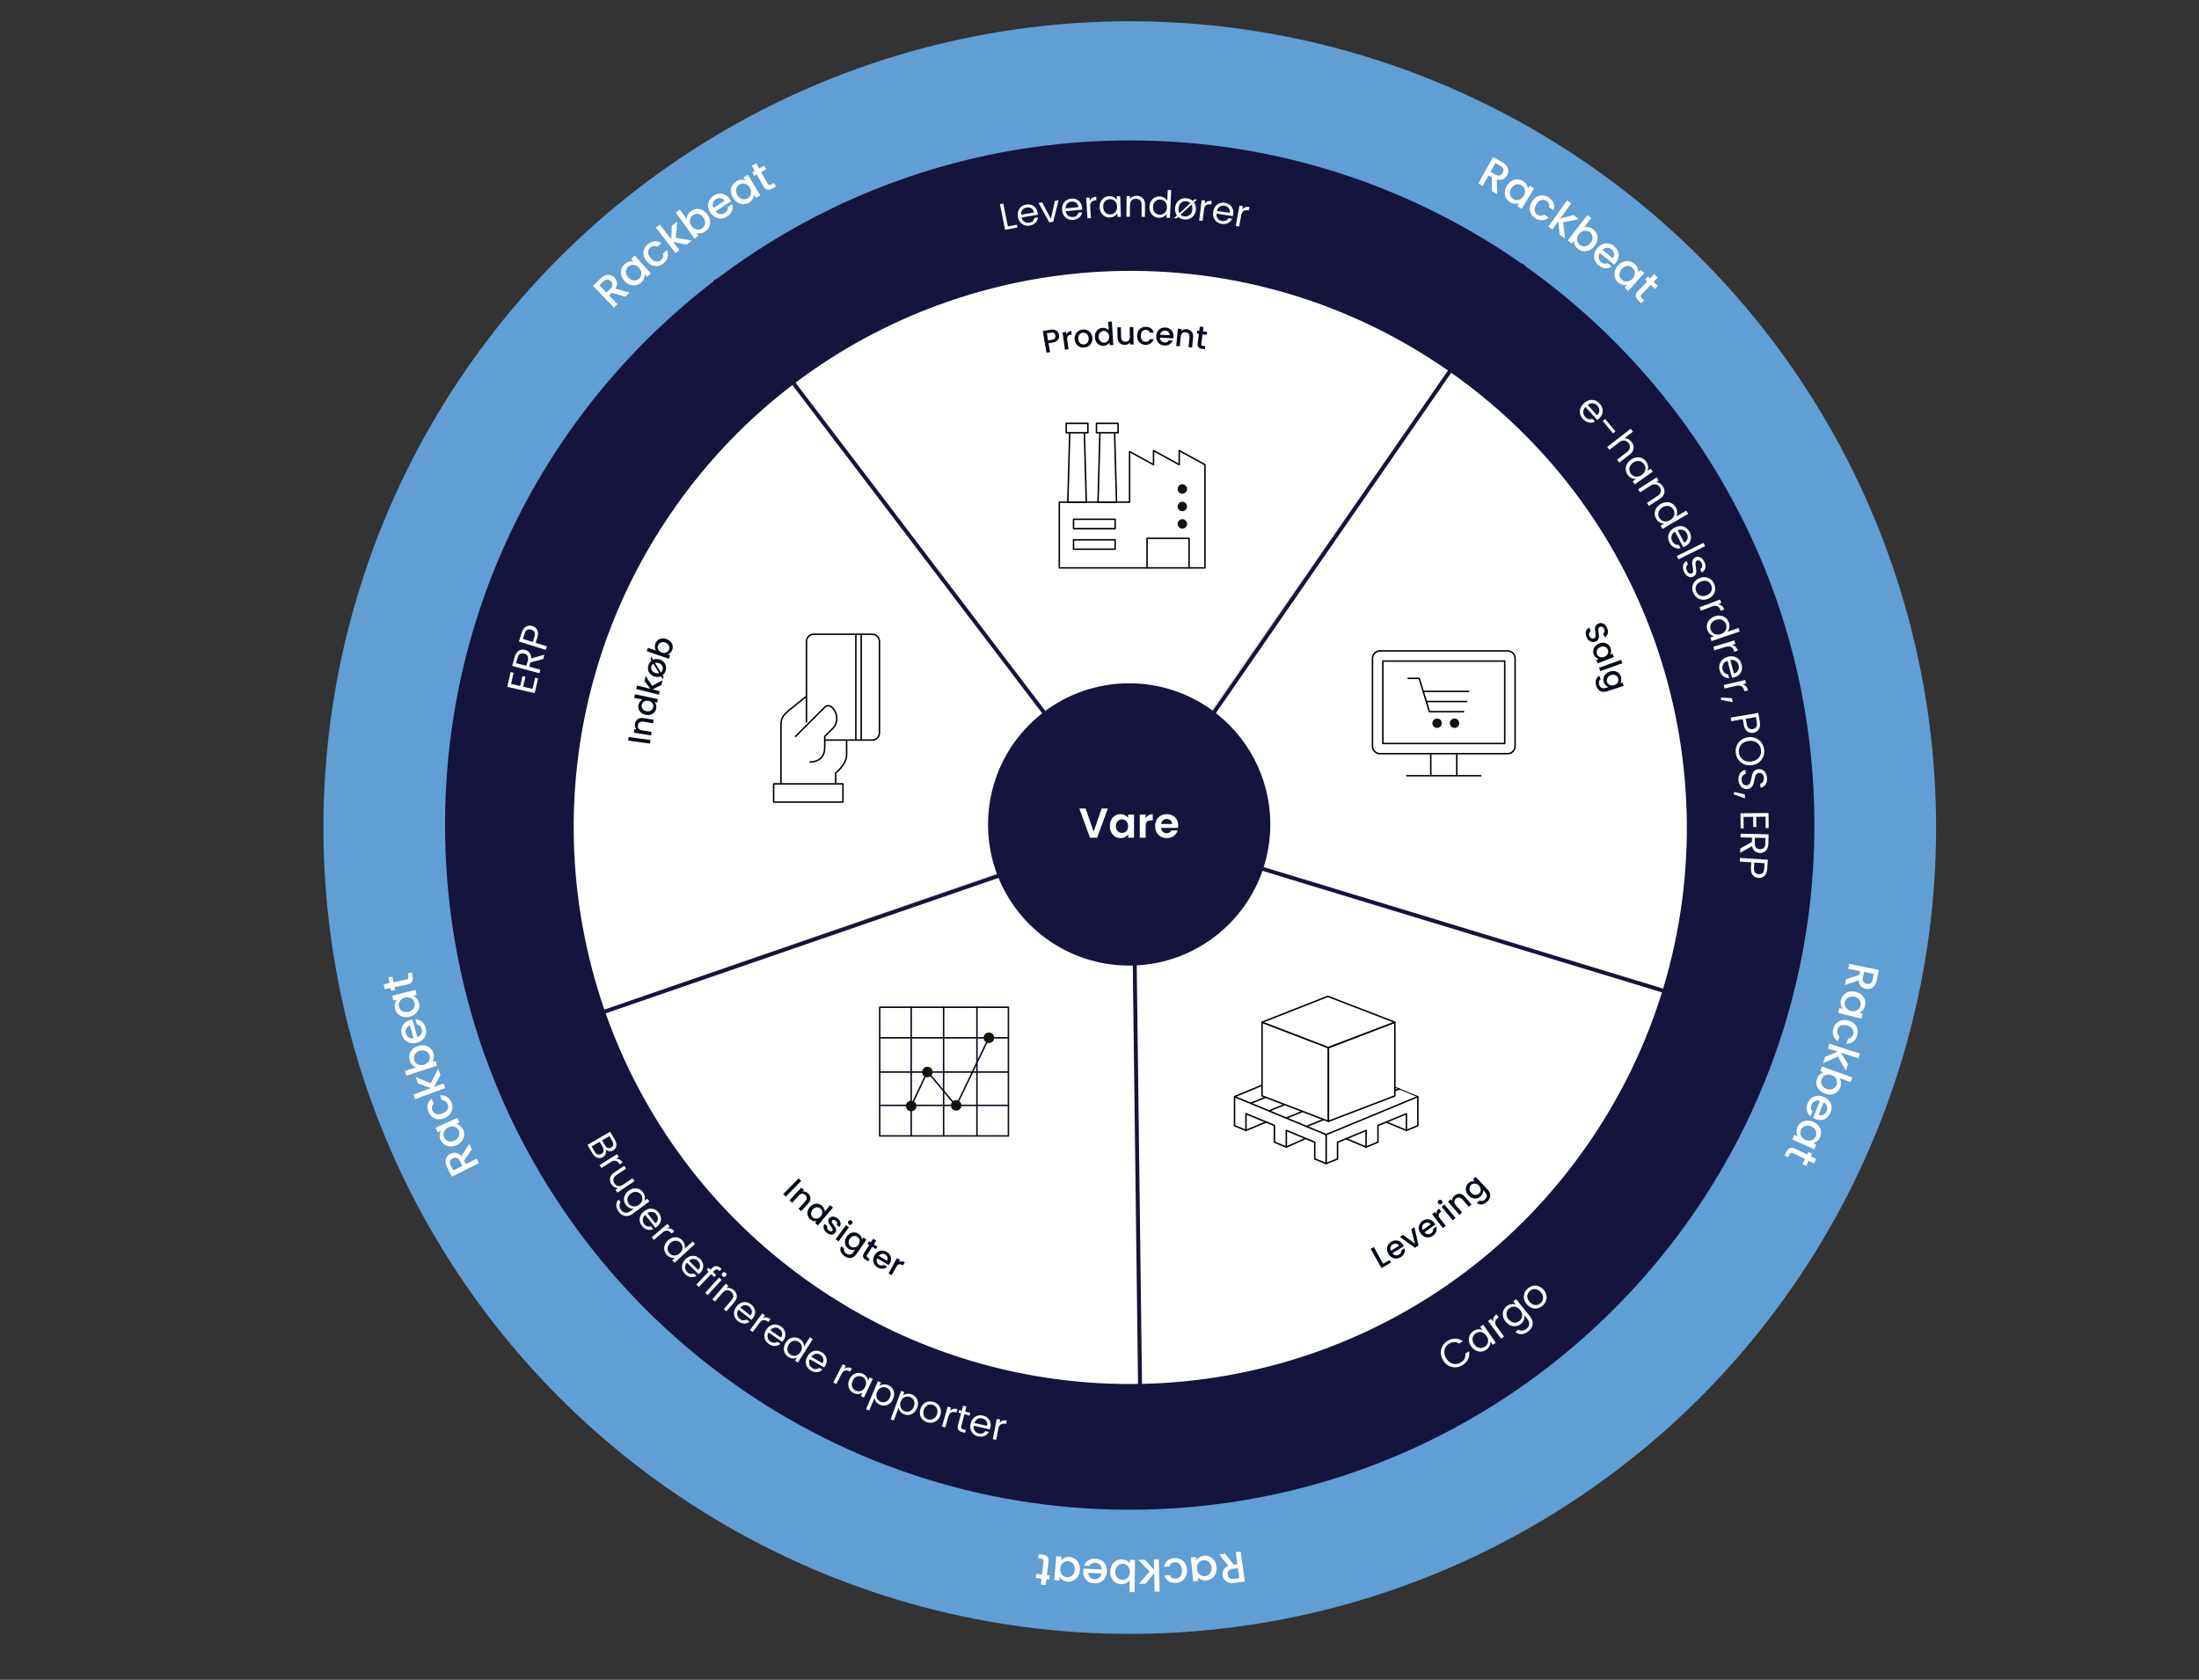 <?xml version="1.0" encoding="UTF-8"?>
<svg xmlns="http://www.w3.org/2000/svg" id="a" viewBox="0 0 1111.352 848.977">
  <rect x="0" y="0" width="1111.352" height="848.977" fill="#333333" stroke="none"/>
  <circle cx="570.968" cy="418.255" r="407.518" fill="#609ed3" stroke-width="0"></circle>
  <path d="M766.493,131.476c-57.242-39.273-126.822-61.75-201.52-60.459-79.977,1.383-153.146,29.79-210.954,76.375-80.303,64.706-130.961,164.479-129.041,275.581.664,38.406,7.563,75.24,19.712,109.559,48.287,136.426,179.571,233.075,332.244,230.435,191.079-3.303,343.301-160.878,339.998-351.956-2.012-116.38-61.256-218.344-150.44-279.535ZM572.187,488.311c-31.471.544-58.534-19.38-68.488-47.501-2.503-7.075-3.927-14.669-4.064-22.585-.396-22.902,10.048-43.467,26.6-56.806,11.915-9.602,27.001-15.461,43.486-15.746,15.396-.266,29.739,4.366,41.539,12.462,18.386,12.613,30.598,33.633,31.013,57.623.134,7.748-.972,15.229-3.139,22.253-8.836,28.684-35.308,49.752-66.947,50.299Z" fill="#14143f" stroke-width="0"></path>
  <g id="b">
    <path d="M802.045,578.931c-17.465,25.077-38.275,46.436-61.408,63.886-47.703,35.983-105.276,55.379-163.781,56.603l-5.62-281.236,269.254,81.575c-8.353,27.549-21.105,54.275-38.444,79.172Z" fill="#fff" stroke-width="0"></path>
    <path d="M840.49,499.758l-269.254-81.575,160.747-230.81c49.835,34.707,84.976,82.64,103.999,135.762,20.125,56.229,22.198,118.275,4.508,176.623Z" fill="#fff" stroke-width="0"></path>
    <path d="M731.983,187.374l-160.747,230.81-169.881-224.26c45.348-34.369,99.677-53.709,155.277-56.64,60.259-3.182,121.996,12.931,175.351,50.09Z" fill="#fff" stroke-width="0"></path>
    <path d="M571.235,418.184l-265.735,92.251c-18.941-54.71-20.877-114.747-4.239-171.427,8.323-28.398,21.322-55.952,39.165-81.571,17.339-24.897,37.978-46.132,60.929-63.513l169.881,224.26Z" fill="#fff" stroke-width="0"></path>
    <path d="M576.856,699.42c-57.389,1.196-115.655-15.107-166.368-50.426-50.705-35.313-86.204-84.324-104.988-138.559l265.735-92.251,5.62,281.236Z" fill="#fff" stroke-width="0"></path>
  </g>
  <g id="c">
    <line x1="244.705" y1="532.253" x2="572.628" y2="419.184" fill="none" stroke="#14143f" stroke-miterlimit="10" stroke-width="2"></line>
    <line x1="576.949" y1="762.688" x2="572.628" y2="419.184" fill="none" stroke="#14143f" stroke-miterlimit="10" stroke-width="2"></line>
    <line x1="901.551" y1="519.264" x2="572.628" y2="419.184" fill="none" stroke="#14143f" stroke-miterlimit="10" stroke-width="2"></line>
    <polyline points="770.06 133.669 572.628 419.184 361.253 141.451" fill="none" stroke="#14143f" stroke-miterlimit="10" stroke-width="2"></polyline>
  </g>
  <path d="M258.276,345.658l4.625,1.069,1.167-5.042,1.488.344-1.166,5.043,4.765,1.102,1.303-5.639,1.49.345-1.722,7.444-13.856-3.203,1.721-7.445,1.489.344-1.303,5.639Z" fill="#fff" stroke-width="0"></path>
  <path d="M274.538,333.039l-6.488,1.754-.584,2.164,5.607,1.512-.482,1.791-13.713-3.698,1.194-4.426c.278-1.036.693-1.864,1.239-2.484.546-.619,1.17-1.024,1.869-1.216.699-.191,1.436-.182,2.209.026.944.254,1.704.751,2.278,1.49.575.738.832,1.684.776,2.836l6.673-1.894-.578,2.145ZM266.03,336.569l.712-2.636c.261-.97.219-1.763-.13-2.378-.349-.614-.922-1.029-1.723-1.245-.812-.219-1.507-.149-2.082.209-.575.358-.995,1.029-1.261,2.013l-.71,2.637,5.194,1.399Z" fill="#fff" stroke-width="0"></path>
  <path d="M271.518,318.431c.506,1.004.513,2.297.021,3.879l-.811,2.607,5.661,1.761-.55,1.771-13.562-4.217,1.362-4.378c.475-1.53,1.208-2.58,2.195-3.147.987-.568,2.064-.67,3.232-.308,1.128.352,1.945,1.028,2.451,2.032ZM270.116,319.478c-.283-.601-.82-1.023-1.611-1.27-1.674-.521-2.809.18-3.405,2.1l-.811,2.607,4.98,1.548.811-2.607c.307-.985.319-1.779.036-2.378Z" fill="#fff" stroke-width="0"></path>
  <path d="M306.299,582.353c-.073.504-.254.976-.54,1.413-.287.439-.66.793-1.12,1.06-.58.339-1.188.494-1.826.471-.638-.024-1.254-.241-1.851-.648-.597-.406-1.118-.994-1.564-1.76l-2.487-4.269,11.443-6.667,2.391,4.104c.453.777.71,1.514.771,2.211s-.047,1.31-.324,1.84c-.279.527-.691.952-1.239,1.271-.679.395-1.347.539-2.003.431-.657-.108-1.26-.407-1.807-.894.177.454.229.935.156,1.438ZM302.091,583.473c.593.213,1.201.138,1.825-.227.634-.37,1.008-.881,1.119-1.532.112-.65-.046-1.344-.473-2.077l-1.512-2.594-4.039,2.354,1.541,2.643c.433.743.945,1.222,1.538,1.434ZM304.282,576.327l1.463,2.511c.408.701.889,1.147,1.439,1.339.552.191,1.118.118,1.698-.22.579-.337.922-.794,1.027-1.368s-.053-1.224-.474-1.945l-1.444-2.478-3.71,2.161Z" fill="#fff" stroke-width="0"></path>
  <path d="M313.148,586.057c.578.304,1.082.799,1.513,1.486l-1.515.947-.242-.388c-1.027-1.641-2.433-1.905-4.215-.789l-4.8,3.004-.917-1.466,8.826-5.524.917,1.466-1.434.896c.665-.059,1.288.064,1.866.367Z" fill="#fff" stroke-width="0"></path>
  <path d="M320.676,596.932l-8.641,5.81-.965-1.435,1.277-.859c-.626.023-1.227-.126-1.802-.448s-1.062-.778-1.457-1.367c-.453-.673-.72-1.371-.802-2.094-.082-.724.051-1.428.4-2.112.349-.685.922-1.296,1.722-1.832l5.061-3.404.954,1.42-4.872,3.275c-.851.572-1.36,1.228-1.528,1.967-.167.738,0,1.48.502,2.227.516.768,1.158,1.213,1.929,1.337.77.123,1.606-.12,2.511-.727l4.745-3.192.966,1.436Z" fill="#fff" stroke-width="0"></path>
  <path d="M325.903,604.855c.086.778-.014,1.477-.298,2.094l1.53-1.125,1.036,1.407-8.569,6.307c-.766.562-1.566.901-2.403,1.014-.837.113-1.647-.01-2.431-.369-.783-.36-1.472-.941-2.064-1.748-.812-1.103-1.227-2.212-1.247-3.329-.021-1.116.369-2.073,1.17-2.866l1.014,1.377c-.397.529-.575,1.147-.533,1.856.041.708.31,1.398.805,2.072.563.765,1.263,1.214,2.1,1.346.836.13,1.688-.122,2.555-.761l1.76-1.295c-.692.085-1.401-.022-2.125-.323-.725-.3-1.354-.813-1.887-1.537-.548-.744-.861-1.556-.941-2.433-.079-.877.085-1.734.493-2.568.407-.836,1.034-1.563,1.882-2.188.856-.63,1.736-1.011,2.64-1.141.903-.129,1.757-.023,2.561.322.804.343,1.479.889,2.027,1.633.533.724.843,1.476.928,2.255ZM324.329,607.299c.281-.6.388-1.208.319-1.826-.07-.618-.296-1.188-.679-1.706-.383-.521-.854-.905-1.415-1.153s-1.169-.328-1.825-.238c-.657.091-1.302.369-1.935.835-.643.473-1.107,1.012-1.394,1.615-.287.604-.397,1.213-.332,1.825s.29,1.179.673,1.699.858.905,1.428,1.155,1.185.327,1.847.233c.661-.095,1.309-.374,1.941-.841.633-.465,1.09-.998,1.371-1.599Z" fill="#fff" stroke-width="0"></path>
  <path d="M331.255,620.499l-5.209-6.49c-.761.692-1.166,1.468-1.214,2.328-.051.858.211,1.645.782,2.355.468.583.993.961,1.579,1.133.584.172,1.167.155,1.749-.052l1.165,1.452c-.955.408-1.938.484-2.95.224-1.013-.26-1.907-.873-2.685-1.841-.618-.771-.998-1.599-1.141-2.484-.142-.885-.032-1.755.327-2.612.36-.857.96-1.623,1.8-2.297.839-.674,1.71-1.097,2.611-1.269.902-.171,1.768-.091,2.596.244s1.56.896,2.193,1.687c.619.771.998,1.588,1.138,2.448.14.862.045,1.69-.284,2.484-.331.792-.866,1.486-1.607,2.08-.258.206-.54.41-.851.609ZM332.321,616.866c.188-.525.222-1.06.102-1.604-.121-.545-.371-1.054-.751-1.528-.548-.682-1.23-1.088-2.05-1.219-.819-.13-1.642.08-2.468.63l4.115,5.126c.513-.412.863-.88,1.052-1.404Z" fill="#fff" stroke-width="0"></path>
  <path d="M339.037,621.043c.617.215,1.189.629,1.716,1.245l-1.355,1.161-.298-.347c-1.26-1.472-2.689-1.523-4.286-.155l-4.3,3.684-1.125-1.313,7.908-6.772,1.124,1.312-1.284,1.099c.65-.155,1.283-.127,1.9.087Z" fill="#fff" stroke-width="0"></path>
  <path d="M340.114,625.468c.884-.226,1.744-.211,2.58.044.836.256,1.571.73,2.205,1.421.548.597.919,1.279,1.114,2.045s.193,1.49-.006,2.172l4.061-3.725,1.182,1.289-10.362,9.502-1.182-1.287,1.442-1.323c-.688.167-1.406.139-2.154-.086-.748-.227-1.426-.67-2.034-1.333-.624-.681-1.023-1.453-1.197-2.316-.173-.864-.103-1.733.214-2.606.315-.875.861-1.666,1.636-2.377.784-.72,1.618-1.192,2.502-1.419ZM344.748,631.66c.216-.627.256-1.244.121-1.851-.136-.607-.422-1.148-.857-1.625-.438-.476-.947-.808-1.531-.993-.584-.188-1.197-.199-1.84-.039-.645.16-1.255.506-1.834,1.036-.588.54-.992,1.125-1.212,1.757-.221.632-.265,1.248-.134,1.849.131.604.414,1.142.852,1.618.436.476.95.808,1.543.995.592.187,1.213.197,1.861.033.648-.165,1.262-.513,1.841-1.044.578-.53.976-1.11,1.19-1.736Z" fill="#fff" stroke-width="0"></path>
  <path d="M353.053,644.039l-5.876-5.893c-.683.769-1.002,1.583-.958,2.442.043.86.387,1.613,1.031,2.26.527.529,1.091.848,1.691.957.6.108,1.177.028,1.733-.24l1.314,1.318c-.905.51-1.876.689-2.909.541-1.035-.15-1.989-.664-2.866-1.544-.698-.698-1.165-1.481-1.4-2.347-.236-.864-.222-1.742.044-2.633s.779-1.716,1.542-2.477c.763-.76,1.583-1.273,2.461-1.541s1.747-.279,2.606-.037c.859.244,1.646.725,2.362,1.441.697.699,1.162,1.471,1.394,2.313.231.842.227,1.675-.017,2.498-.243.824-.701,1.571-1.374,2.242-.233.232-.493.465-.779.697ZM353.723,640.311c.131-.541.106-1.077-.071-1.604-.179-.53-.482-1.009-.912-1.44-.616-.618-1.34-.948-2.168-.989-.829-.042-1.624.254-2.386.89l4.641,4.655c.467-.465.766-.968.896-1.511Z" fill="#fff" stroke-width="0"></path>
  <path d="M360.963,645.397l-1.59-1.499-6.167,6.536-1.258-1.187,6.168-6.536-.981-.926.978-1.038.981.927.508-.539c.8-.847,1.604-1.26,2.411-1.238.807.021,1.694.487,2.661,1.4l-.99,1.051c-.553-.521-1.045-.781-1.475-.777-.431.003-.88.254-1.35.751l-.508.539,1.589,1.5-.978,1.036Z" fill="#fff" stroke-width="0"></path>
  <path d="M364.68,646.853l-7.006,7.704-1.278-1.163,7.004-7.704,1.28,1.163ZM364.809,644.224c-.016-.322.087-.604.31-.849.221-.244.492-.374.814-.389s.605.087.85.31c.234.213.355.478.367.797.01.316-.095.598-.316.842s-.492.375-.809.395c-.317.02-.594-.077-.828-.29-.243-.222-.373-.493-.388-.815Z" fill="#fff" stroke-width="0"></path>
  <path d="M372.355,654.833c.096,1.093-.325,2.188-1.267,3.283l-3.997,4.655-1.298-1.113,3.837-4.469c.677-.787.997-1.561.962-2.316-.035-.757-.394-1.428-1.075-2.014-.693-.595-1.428-.851-2.209-.768-.779.08-1.523.535-2.232,1.362l-3.751,4.367-1.312-1.127,6.783-7.899,1.312,1.127-.965,1.125c.606-.182,1.227-.19,1.863-.028.637.163,1.225.475,1.763.938.961.824,1.489,1.783,1.587,2.877Z" fill="#fff" stroke-width="0"></path>
  <path d="M379.771,667.059l-6.528-5.162c-.587.844-.809,1.691-.664,2.539.144.849.575,1.557,1.289,2.122.587.463,1.184.714,1.792.751.609.037,1.174-.11,1.693-.442l1.461,1.156c-.839.611-1.781.904-2.826.878-1.044-.027-2.054-.426-3.027-1.195-.774-.612-1.33-1.334-1.666-2.165s-.425-1.705-.266-2.621c.158-.915.572-1.796,1.239-2.641.669-.844,1.423-1.451,2.263-1.82.842-.367,1.703-.482,2.585-.341.882.14,1.72.523,2.515,1.151.775.613,1.328,1.325,1.656,2.135.33.809.421,1.638.277,2.482-.145.847-.512,1.643-1.102,2.388-.203.259-.435.521-.691.785ZM379.998,663.279c.066-.554-.02-1.082-.259-1.586-.239-.505-.598-.944-1.075-1.322-.686-.541-1.442-.785-2.27-.729-.828.057-1.583.443-2.266,1.164l5.157,4.077c.409-.518.646-1.052.712-1.604Z" fill="#fff" stroke-width="0"></path>
  <path d="M387.482,665.855c.648.071,1.299.347,1.95.829l-1.062,1.436-.366-.271c-1.558-1.152-2.963-.884-4.213.806l-3.369,4.55-1.39-1.028,6.195-8.368,1.39,1.029-1.007,1.358c.599-.298,1.222-.411,1.872-.34Z" fill="#fff" stroke-width="0"></path>
  <path d="M395.312,678.17l-6.842-4.737c-.532.88-.7,1.737-.502,2.576.197.839.672,1.517,1.422,2.036.614.425,1.226.637,1.836.636.609-.002,1.164-.184,1.662-.548l1.531,1.06c-.799.664-1.721,1.016-2.765,1.056s-2.077-.294-3.097-1c-.812-.562-1.414-1.248-1.801-2.055-.389-.81-.532-1.675-.432-2.599.1-.925.457-1.83,1.07-2.715.611-.885,1.326-1.537,2.142-1.96.815-.421,1.668-.59,2.557-.506.89.085,1.751.415,2.585.992.812.562,1.407,1.236,1.787,2.022s.524,1.607.434,2.462c-.09.854-.406,1.671-.946,2.452-.188.271-.401.547-.642.827ZM395.3,674.382c.03-.556-.089-1.078-.36-1.565-.271-.487-.656-.905-1.155-1.251-.72-.498-1.489-.692-2.312-.584-.822.109-1.551.544-2.187,1.307l5.405,3.742c.375-.542.577-1.092.608-1.648Z" fill="#fff" stroke-width="0"></path>
  <path d="M399.178,676.546c.795-.449,1.629-.66,2.503-.631.873.028,1.706.294,2.499.796.684.434,1.221.994,1.609,1.683.389.688.576,1.388.562,2.098l2.947-4.655,1.477.936-7.521,11.879-1.477-.936,1.047-1.653c-.621.342-1.322.501-2.103.479-.781-.021-1.552-.273-2.311-.755-.781-.494-1.368-1.136-1.762-1.924-.393-.789-.551-1.646-.474-2.572.076-.925.396-1.833.958-2.721.569-.899,1.251-1.573,2.045-2.022ZM405.267,681.312c.044-.662-.078-1.267-.367-1.818-.289-.55-.706-.998-1.251-1.343-.546-.347-1.125-.532-1.737-.561-.611-.027-1.208.12-1.787.443-.579.322-1.079.816-1.499,1.479-.427.674-.664,1.345-.712,2.012s.07,1.273.354,1.821c.282.545.697.992,1.243,1.338.547.346,1.129.531,1.75.558.621.025,1.223-.126,1.806-.455.582-.328,1.083-.823,1.504-1.486s.652-1.326.696-1.988Z" fill="#fff" stroke-width="0"></path>
  <path d="M416.517,691.102l-7.209-4.157c-.457.92-.554,1.79-.287,2.609.266.817.795,1.455,1.584,1.911.647.373,1.275.533,1.883.481.606-.051,1.145-.278,1.61-.683l1.613.932c-.741.727-1.63,1.153-2.668,1.278-1.038.126-2.095-.122-3.169-.742-.855-.494-1.511-1.126-1.964-1.899s-.668-1.624-.645-2.555c.024-.929.306-1.859.844-2.793.538-.932,1.196-1.642,1.975-2.129.777-.487,1.613-.725,2.506-.714.894.01,1.778.269,2.657.774.855.494,1.505,1.117,1.948,1.869.442.754.654,1.559.635,2.418-.021.858-.267,1.699-.741,2.521-.166.285-.355.578-.572.877ZM416.193,687.329c-.016-.558-.178-1.066-.487-1.531-.31-.463-.729-.847-1.256-1.151-.757-.437-1.54-.567-2.351-.391-.812.176-1.502.669-2.072,1.48l5.695,3.284c.329-.569.485-1.134.471-1.691Z" fill="#fff" stroke-width="0"></path>
  <path d="M428.449,691.122c.651-.035,1.338.132,2.059.502l-.816,1.588-.405-.207c-1.724-.886-3.066-.394-4.026,1.478l-2.588,5.036-1.537-.79,4.757-9.263,1.538.79-.772,1.505c.542-.391,1.14-.604,1.792-.639Z" fill="#fff" stroke-width="0"></path>
  <path d="M431.109,694.805c.732-.544,1.534-.854,2.404-.935.871-.078,1.725.079,2.562.474.824.39,1.456.905,1.896,1.547s.681,1.302.725,1.981l.812-1.719,1.581.747-4.446,9.415-1.581-.746.828-1.753c-.569.403-1.245.642-2.028.713-.783.072-1.581-.085-2.395-.469-.836-.396-1.494-.958-1.976-1.688-.481-.732-.741-1.562-.778-2.49-.038-.929.167-1.868.616-2.819.454-.962,1.048-1.714,1.781-2.258ZM437.738,698.786c-.037-.661-.233-1.249-.587-1.759-.354-.511-.824-.903-1.408-1.18s-1.182-.391-1.792-.343c-.611.049-1.185.269-1.72.66s-.97.942-1.306,1.652c-.341.722-.493,1.416-.458,2.084.034.667.226,1.256.574,1.764.349.507.815.899,1.399,1.175.584.276,1.186.389,1.805.339.619-.051,1.198-.275,1.736-.673.537-.398.975-.951,1.31-1.662.335-.709.483-1.396.446-2.058Z" fill="#fff" stroke-width="0"></path>
  <path d="M446.498,699.706c.779-.106,1.584.017,2.412.365.854.358,1.541.888,2.063,1.588.522.702.827,1.507.912,2.414.085.91-.079,1.854-.491,2.835-.407.969-.97,1.749-1.686,2.342-.717.592-1.511.951-2.382,1.079-.871.129-1.733.014-2.586-.346-.817-.344-1.461-.831-1.931-1.461s-.753-1.289-.85-1.976l-2.659,6.322-1.594-.67,5.952-14.151,1.594.671-.744,1.769c.547-.416,1.209-.677,1.988-.781ZM450.123,704.147c-.065-.66-.287-1.234-.666-1.723-.379-.489-.865-.859-1.461-1.11-.584-.245-1.184-.329-1.801-.252-.617.076-1.188.325-1.714.742-.526.418-.938.982-1.238,1.695-.305.724-.422,1.42-.353,2.088.069.669.291,1.25.668,1.744.375.495.855.865,1.439,1.111.596.25,1.201.337,1.818.259.616-.077,1.185-.325,1.705-.745.52-.421.936-.998,1.244-1.734.305-.724.424-1.416.357-2.075Z" fill="#fff" stroke-width="0"></path>
  <path d="M458.333,704.466c.774-.139,1.583-.051,2.427.262.866.321,1.576.821,2.129,1.498.553.679.891,1.469,1.015,2.373.124.903.001,1.854-.368,2.853-.365.985-.894,1.789-1.584,2.411-.689.624-1.468,1.016-2.332,1.182-.865.166-1.732.088-2.6-.233-.83-.309-1.494-.768-1.991-1.377-.496-.61-.809-1.256-.934-1.938l-2.385,6.432-1.62-.602,5.337-14.394,1.621.601-.667,1.799c.527-.438,1.178-.728,1.952-.866ZM462.145,708.747c-.094-.656-.341-1.221-.739-1.692-.399-.474-.901-.821-1.507-1.045-.595-.221-1.197-.279-1.811-.175-.612.103-1.172.375-1.68.815-.508.439-.896,1.022-1.165,1.746-.273.737-.36,1.438-.262,2.102.098.665.345,1.235.742,1.714.396.479.893.826,1.486,1.048.605.225,1.214.285,1.827.181.612-.103,1.17-.376,1.671-.818.502-.442.892-1.038,1.17-1.785.272-.737.361-1.434.267-2.09Z" fill="#fff" stroke-width="0"></path>
  <path d="M466.169,717.326c-.616-.666-1.013-1.456-1.189-2.372-.176-.916-.098-1.886.233-2.911.327-1.012.837-1.835,1.528-2.471.692-.634,1.484-1.036,2.379-1.207.894-.169,1.81-.103,2.75.202.939.305,1.722.787,2.347,1.448s1.031,1.449,1.223,2.363c.189.913.119,1.883-.213,2.906-.33,1.025-.849,1.853-1.552,2.483-.704.631-1.51,1.033-2.417,1.205-.908.172-1.832.106-2.771-.198-.929-.301-1.701-.783-2.317-1.449ZM470.752,717.452c.607-.11,1.161-.391,1.66-.842.498-.45.877-1.073,1.135-1.868.257-.796.318-1.521.185-2.178s-.411-1.201-.829-1.636c-.419-.436-.923-.748-1.513-.938-.604-.196-1.199-.239-1.787-.13-.587.11-1.122.393-1.603.85s-.85,1.083-1.106,1.878c-.262.807-.335,1.537-.219,2.187.115.649.377,1.19.783,1.621.406.432.904.742,1.495.935.591.189,1.189.231,1.798.122Z" fill="#fff" stroke-width="0"></path>
  <path d="M481.776,712.079c.633-.161,1.339-.128,2.117.097l-.494,1.717-.438-.128c-1.862-.536-3.084.206-3.667,2.226l-1.568,5.44-1.661-.479,2.884-10.005,1.662.479-.469,1.625c.457-.488,1.002-.812,1.635-.973Z" fill="#fff" stroke-width="0"></path>
  <path d="M487.395,714.777l-1.561,5.937c-.129.488-.115.863.039,1.12.155.256.49.453,1.006.588l1.23.323-.371,1.415-1.508-.396c-.932-.245-1.573-.643-1.926-1.195-.354-.551-.4-1.315-.143-2.295l1.561-5.936-1.305-.344.362-1.379,1.305.345.667-2.537,1.672.439-.666,2.536,2.627.69-.362,1.379-2.628-.691Z" fill="#fff" stroke-width="0"></path>
  <path d="M500.233,722.412l-8.111-1.861c-.168,1.015-.004,1.874.49,2.579s1.187,1.158,2.076,1.363c.727.166,1.374.137,1.939-.091.566-.228,1.013-.604,1.341-1.125l1.814.416c-.495.913-1.22,1.582-2.176,2.006-.955.423-2.037.497-3.247.22-.963-.221-1.774-.635-2.435-1.241s-1.114-1.357-1.364-2.253c-.25-.896-.254-1.867-.013-2.917.241-1.049.662-1.921,1.264-2.614.601-.694,1.329-1.167,2.187-1.419s1.779-.264,2.768-.037c.963.221,1.767.627,2.41,1.216.645.589,1.083,1.299,1.316,2.125.232.826.242,1.702.029,2.629-.073.321-.17.656-.289,1.005ZM498.817,718.9c-.178-.528-.482-.969-.915-1.321s-.945-.597-1.537-.733c-.853-.195-1.64-.09-2.363.315-.724.406-1.239,1.08-1.547,2.024l6.407,1.47c.148-.642.133-1.228-.045-1.755Z" fill="#fff" stroke-width="0"></path>
  <path d="M506.676,718.015c.616-.216,1.322-.245,2.118-.089l-.345,1.752-.447-.088c-1.901-.372-3.055.473-3.46,2.535l-1.091,5.557-1.696-.333,2.006-10.217,1.696.332-.326,1.66c.414-.525.928-.896,1.545-1.109Z" fill="#fff" stroke-width="0"></path>
  <path d="M728.189,683.921c-.055-1.262.21-2.439.793-3.533.582-1.095,1.429-1.987,2.54-2.679,1.308-.813,2.644-1.208,4.009-1.184,1.366.023,2.633.476,3.801,1.354l-1.875,1.166c-.78-.515-1.604-.773-2.472-.774-.867,0-1.737.271-2.606.812-.836.521-1.466,1.184-1.889,1.986-.421.803-.598,1.681-.531,2.632.068.951.401,1.908,1.001,2.87.591.951,1.299,1.667,2.123,2.147.823.481,1.688.71,2.597.686.906-.023,1.778-.296,2.614-.816.871-.542,1.499-1.199,1.885-1.972.385-.772.52-1.624.402-2.552l1.874-1.167c.266,1.425.106,2.752-.479,3.982-.585,1.23-1.53,2.252-2.837,3.065-1.11.691-2.284,1.061-3.52,1.105-1.235.046-2.405-.231-3.51-.831-1.105-.6-2.021-1.484-2.748-2.653-.728-1.168-1.118-2.384-1.172-3.646Z" fill="#fff" stroke-width="0"></path>
  <path d="M742.359,677.581c-.11-.966.029-1.871.42-2.718.391-.846.992-1.549,1.8-2.11.799-.553,1.612-.862,2.438-.926.826-.063,1.564.065,2.214.387l-1.153-1.664,1.531-1.062,6.32,9.116-1.53,1.062-1.177-1.696c.069.739-.071,1.49-.422,2.25-.352.762-.921,1.415-1.709,1.961-.81.562-1.679.869-2.611.924-.931.054-1.834-.148-2.712-.608-.876-.459-1.634-1.148-2.272-2.069-.646-.932-1.024-1.88-1.136-2.846ZM749.564,673.583c-.631-.317-1.276-.448-1.937-.395-.659.056-1.272.279-1.837.672-.565.392-.989.882-1.271,1.472-.281.589-.385,1.235-.308,1.937.076.703.354,1.397.83,2.085.483.699,1.044,1.21,1.678,1.533.636.324,1.281.46,1.935.409.654-.052,1.265-.273,1.829-.666.565-.392.99-.887,1.273-1.485.282-.599.385-1.252.305-1.96-.082-.707-.359-1.405-.836-2.093s-1.031-1.19-1.662-1.509Z" fill="#fff" stroke-width="0"></path>
  <path d="M754.812,665.999c.271-.64.752-1.22,1.443-1.736l1.141,1.523-.39.291c-1.653,1.237-1.81,2.752-.467,4.546l3.611,4.831-1.474,1.103-6.645-8.883,1.475-1.104,1.079,1.442c-.121-.701-.046-1.372.226-2.014Z" fill="#fff" stroke-width="0"></path>
  <path d="M763.808,659.103c.824-.127,1.572-.054,2.244.22l-1.27-1.576,1.449-1.168,7.112,8.827c.636.788,1.032,1.625,1.191,2.511.158.886.065,1.754-.28,2.604s-.935,1.61-1.765,2.279c-1.135.914-2.297,1.408-3.485,1.482-1.188.073-2.224-.298-3.104-1.112l1.419-1.143c.581.397,1.247.559,1.999.481s1.475-.396,2.169-.954c.788-.636,1.233-1.401,1.334-2.297.102-.896-.207-1.791-.928-2.684l-1.461-1.813c.123.733.041,1.492-.244,2.277s-.803,1.479-1.549,2.079c-.768.618-1.615.99-2.545,1.115-.932.126-1.851-.009-2.757-.404-.908-.396-1.714-1.029-2.416-1.901-.712-.883-1.156-1.802-1.337-2.757-.18-.955-.106-1.868.223-2.74.329-.871.877-1.616,1.645-2.234.745-.602,1.531-.965,2.355-1.093ZM766.484,660.665c-.652-.271-1.307-.355-1.96-.254-.654.103-1.249.37-1.785.802-.535.432-.923.952-1.16,1.56-.238.607-.294,1.26-.168,1.954.128.695.453,1.368.978,2.021.534.661,1.128,1.131,1.784,1.408.657.277,1.31.366,1.959.269.649-.099,1.241-.363,1.776-.796.537-.432.925-.956,1.163-1.573.239-.617.294-1.276.163-1.977-.133-.7-.459-1.376-.984-2.027-.526-.651-1.114-1.113-1.766-1.386Z" fill="#fff" stroke-width="0"></path>
  <path d="M777.085,661.204c-.942.212-1.883.154-2.821-.174-.938-.328-1.79-.919-2.557-1.772-.758-.844-1.243-1.753-1.458-2.73-.215-.977-.161-1.923.161-2.837.321-.914.873-1.723,1.656-2.426.784-.703,1.646-1.166,2.591-1.387.943-.222,1.888-.176,2.831.138s1.799.897,2.565,1.751c.766.854,1.251,1.773,1.456,2.76.204.985.144,1.942-.184,2.871s-.883,1.744-1.667,2.447c-.773.694-1.63,1.147-2.574,1.359ZM779.654,657.049c.224-.618.263-1.278.114-1.979-.148-.701-.52-1.383-1.116-2.046-.595-.663-1.229-1.108-1.906-1.336-.675-.227-1.325-.265-1.951-.112-.623.153-1.182.45-1.674.892-.502.451-.86.977-1.073,1.576-.215.601-.24,1.244-.076,1.931.163.688.542,1.363,1.138,2.025.604.673,1.235,1.131,1.897,1.371.66.241,1.298.29,1.912.146.615-.144,1.168-.437,1.66-.878.491-.441.852-.972,1.075-1.591Z" fill="#fff" stroke-width="0"></path>
  <path d="M807.256,212.276l-5.972-6.625c-.769.784-1.151,1.637-1.148,2.558.002.921.33,1.744.984,2.47.536.595,1.122.966,1.757,1.116.636.149,1.257.096,1.864-.158l1.336,1.482c-.993.493-2.038.631-3.135.414-1.097-.217-2.091-.821-2.981-1.808-.709-.787-1.168-1.648-1.375-2.586-.208-.936-.146-1.873.183-2.811.329-.936.92-1.79,1.774-2.558.854-.77,1.756-1.272,2.707-1.509.951-.237,1.88-.201,2.785.106.906.308,1.723.866,2.449,1.673.709.786,1.166,1.635,1.37,2.548.203.912.154,1.802-.146,2.668-.303.866-.83,1.638-1.583,2.317-.262.235-.551.47-.869.702ZM808.164,208.333c.167-.572.169-1.145.006-1.719-.164-.575-.463-1.104-.899-1.588-.627-.696-1.382-1.09-2.265-1.18-.883-.091-1.747.181-2.594.817l4.718,5.233c.521-.471.866-.992,1.034-1.563Z" fill="#fff" stroke-width="0"></path>
  <path d="M816.431,218.003l-1.197,1-5.211-6.234,1.198-1.001,5.21,6.234Z" fill="#fff" stroke-width="0"></path>
  <path d="M825.566,225.471c.132.756.032,1.506-.298,2.251-.331.744-.902,1.431-1.715,2.059l-5.182,4.005-1.12-1.45,4.973-3.845c.877-.677,1.378-1.417,1.503-2.216.125-.8-.107-1.581-.697-2.344-.598-.773-1.313-1.203-2.148-1.287-.833-.084-1.711.229-2.63.94l-4.861,3.758-1.133-1.467,11.871-9.176,1.133,1.465-4.331,3.348c.674-.057,1.33.075,1.971.395.64.32,1.206.797,1.695,1.431.515.665.837,1.375.97,2.132Z" fill="#fff" stroke-width="0"></path>
  <path d="M827.102,231.142c.967-.12,1.877.014,2.729.4.853.386,1.565.983,2.138,1.793.564.798.884,1.611.957,2.441.073.829-.048,1.571-.361,2.227l1.654-1.171,1.082,1.529-9.07,6.417-1.082-1.529,1.688-1.194c-.74.076-1.495-.06-2.263-.407-.767-.347-1.429-.915-1.985-1.7-.572-.81-.891-1.682-.956-2.616-.065-.936.127-1.845.578-2.729.45-.884,1.134-1.65,2.05-2.298.927-.656,1.874-1.044,2.842-1.162ZM831.194,238.348c.312-.636.437-1.285.374-1.947-.062-.662-.294-1.276-.694-1.841-.4-.566-.897-.987-1.491-1.265s-1.243-.376-1.947-.294c-.703.082-1.396.365-2.081.85-.695.492-1.201,1.057-1.519,1.698-.317.639-.446,1.289-.388,1.945.06.656.289,1.267.688,1.832.399.566.901.988,1.506,1.268.603.28,1.26.377,1.969.291.709-.086,1.405-.371,2.09-.854.685-.484,1.182-1.045,1.493-1.682Z" fill="#fff" stroke-width="0"></path>
  <path d="M841.124,249.151c-.231,1.151-.993,2.144-2.288,2.98l-5.504,3.55-.993-1.54,5.282-3.407c.931-.602,1.493-1.295,1.686-2.081.191-.787.027-1.584-.495-2.395-.53-.821-1.207-1.31-2.031-1.464-.824-.156-1.725.083-2.701.712l-5.162,3.332-1.005-1.557,9.337-6.024,1.005,1.557-1.33.856c.676.001,1.315.182,1.92.543.603.362,1.11.862,1.523,1.501.735,1.14.988,2.286.757,3.436Z" fill="#fff" stroke-width="0"></path>
  <path d="M842.254,253.788c.975-.035,1.87.175,2.688.633.815.458,1.479,1.119,1.986,1.986.439.75.675,1.547.709,2.393.033.846-.13,1.603-.491,2.271l5.073-2.974.947,1.617-12.944,7.588-.948-1.617,1.803-1.057c-.757.02-1.501-.173-2.232-.58-.731-.405-1.341-1.024-1.828-1.855-.501-.854-.746-1.753-.734-2.697.012-.942.279-1.835.804-2.677.524-.843,1.271-1.548,2.239-2.116.979-.574,1.957-.878,2.93-.915ZM845.717,261.318c.365-.607.544-1.243.538-1.909-.006-.665-.185-1.295-.534-1.894-.35-.596-.81-1.06-1.377-1.387-.569-.328-1.207-.481-1.914-.459-.709.022-1.425.245-2.148.667-.734.431-1.286.953-1.657,1.563-.371.61-.555,1.245-.552,1.905.002.659.178,1.287.528,1.885.351.597.814,1.061,1.392,1.392.577.33,1.224.482,1.938.458.714-.025,1.432-.249,2.155-.674.723-.424,1.267-.938,1.632-1.546Z" fill="#fff" stroke-width="0"></path>
  <path d="M850.712,276.581l-4.18-7.878c-.936.572-1.514,1.307-1.736,2.2-.223.894-.104,1.772.354,2.637.375.707.854,1.21,1.434,1.511.579.298,1.194.399,1.846.299l.935,1.762c-1.083.236-2.13.116-3.141-.361-1.011-.478-1.828-1.305-2.451-2.479-.497-.936-.732-1.883-.705-2.843.026-.958.313-1.853.861-2.682.547-.828,1.328-1.512,2.344-2.05,1.015-.538,2.013-.807,2.994-.804.979.001,1.872.262,2.675.781.804.519,1.46,1.258,1.969,2.218.496.935.731,1.871.708,2.805-.024.935-.289,1.786-.792,2.552-.504.766-1.204,1.388-2.1,1.863-.311.165-.648.321-1.014.469ZM852.553,272.977c.302-.514.443-1.068.425-1.666-.019-.598-.181-1.184-.486-1.76-.438-.826-1.075-1.393-1.909-1.695-.834-.303-1.739-.25-2.715.162l3.302,6.223c.62-.33,1.082-.75,1.384-1.264Z" fill="#fff" stroke-width="0"></path>
  <path d="M861.718,276.024l-13.449,6.654-.821-1.661,13.449-6.654.821,1.661Z" fill="#fff" stroke-width="0"></path>
  <path d="M850.552,286.824c-.022-.739.12-1.396.427-1.972s.759-1.024,1.354-1.347l.806,1.737c-.48.282-.781.709-.903,1.283-.122.572-.022,1.203.297,1.893.297.64.672,1.08,1.126,1.318.453.24.895.259,1.324.06.441-.204.678-.554.709-1.048.032-.494-.039-1.202-.213-2.123-.152-.843-.237-1.548-.255-2.116-.018-.568.095-1.113.336-1.636.241-.524.688-.936,1.338-1.238.515-.239,1.058-.305,1.63-.194.572.108,1.115.387,1.63.837.514.45.939,1.038,1.276,1.766.52,1.12.657,2.156.413,3.107-.245.951-.846,1.679-1.804,2.183l-.779-1.681c.51-.282.834-.69.973-1.227.14-.535.058-1.129-.245-1.783-.279-.604-.631-1.023-1.054-1.262-.424-.237-.844-.259-1.262-.067-.33.154-.554.388-.668.704-.114.314-.161.665-.138,1.051.022.386.088.906.197,1.558.141.818.222,1.499.243,2.042.021.543-.083,1.068-.312,1.57-.229.502-.647.902-1.255,1.199-.552.256-1.119.333-1.704.229-.585-.104-1.132-.376-1.644-.82-.511-.443-.936-1.029-1.271-1.754-.36-.777-.551-1.534-.573-2.271Z" fill="#fff" stroke-width="0"></path>
  <path d="M855.29,296.656c.108-.965.473-1.837,1.092-2.619.618-.782,1.458-1.393,2.519-1.836,1.047-.438,2.068-.597,3.064-.475.995.119,1.873.484,2.633,1.094.761.61,1.345,1.402,1.754,2.38.408.977.562,1.95.462,2.919-.101.968-.455,1.848-1.062,2.639-.607.79-1.441,1.407-2.501,1.851-1.061.443-2.09.598-3.092.465-1-.134-1.887-.51-2.658-1.129-.771-.618-1.361-1.417-1.771-2.394-.403-.965-.551-1.93-.44-2.895ZM858.381,300.473c.512.418,1.124.675,1.837.767.711.091,1.479-.034,2.303-.378s1.454-.799,1.892-1.364c.437-.565.687-1.169.747-1.813.061-.643-.038-1.273-.294-1.886-.262-.625-.642-1.14-1.14-1.543-.497-.402-1.099-.64-1.804-.713-.705-.074-1.469.061-2.291.405-.836.351-1.477.798-1.922,1.345s-.702,1.134-.768,1.766c-.065.63.029,1.253.286,1.868.256.612.641,1.129,1.153,1.547Z" fill="#fff" stroke-width="0"></path>
  <path d="M870.151,306.145c.543.44.969,1.066,1.277,1.879l-1.782.676-.173-.457c-.737-1.941-2.155-2.515-4.253-1.719l-5.649,2.144-.657-1.731,10.388-3.943.658,1.733-1.688.64c.71.08,1.336.339,1.879.779Z" fill="#fff" stroke-width="0"></path>
  <path d="M869.704,311.182c.961.16,1.796.545,2.505,1.159.707.611,1.224,1.394,1.547,2.344.28.823.352,1.651.215,2.487-.137.835-.449,1.544-.936,2.126l5.566-1.896.604,1.772-14.205,4.836-.604-1.772,1.978-.673c-.745-.133-1.436-.473-2.07-1.017-.636-.544-1.107-1.271-1.418-2.184-.32-.938-.379-1.868-.179-2.789s.642-1.742,1.324-2.463c.684-.72,1.556-1.26,2.618-1.622,1.075-.366,2.093-.469,3.055-.308ZM871.584,319.253c.479-.522.783-1.109.911-1.761.127-.653.079-1.308-.144-1.963-.224-.655-.58-1.2-1.071-1.635-.491-.436-1.086-.714-1.783-.834-.698-.121-1.444-.046-2.237.224-.806.274-1.452.673-1.938,1.197-.486.524-.794,1.109-.923,1.755-.13.647-.084,1.298.14,1.953.223.655.584,1.203,1.084,1.643.499.438,1.102.717,1.806.836.704.119,1.452.043,2.246-.227.794-.271,1.43-.666,1.909-1.188Z" fill="#fff" stroke-width="0"></path>
  <path d="M877.136,326.877c.511.477.893,1.13,1.144,1.962l-1.823.552-.142-.468c-.602-1.988-1.977-2.657-4.124-2.007l-5.784,1.75-.536-1.773,10.636-3.217.537,1.773-1.728.522c.702.128,1.309.43,1.82.907Z" fill="#fff" stroke-width="0"></path>
  <path d="M875.343,342.575l-2.304-8.617c-1.039.349-1.769.933-2.186,1.754-.418.821-.499,1.704-.248,2.647.207.774.56,1.373,1.058,1.794.497.423,1.074.658,1.73.708l.517,1.927c-1.109-.013-2.103-.365-2.98-1.058-.878-.693-1.488-1.683-1.831-2.967-.274-1.023-.29-2-.049-2.928s.723-1.735,1.442-2.419c.719-.685,1.634-1.175,2.744-1.471,1.109-.297,2.143-.334,3.098-.112s1.766.677,2.432,1.363c.666.687,1.14,1.555,1.42,2.604.273,1.023.293,1.987.06,2.893-.234.905-.683,1.674-1.346,2.31-.663.633-1.484,1.081-2.464,1.342-.34.091-.704.167-1.093.229ZM877.947,339.476c.409-.433.671-.942.787-1.528.117-.587.091-1.193-.077-1.823-.242-.906-.735-1.598-1.48-2.082-.744-.482-1.639-.633-2.681-.453l1.818,6.806c.68-.181,1.224-.488,1.633-.921Z" fill="#fff" stroke-width="0"></path>
  <path d="M882.417,346.899c.479.508.817,1.186,1.014,2.032l-1.856.431-.11-.476c-.471-2.022-1.799-2.78-3.984-2.272l-5.886,1.369-.42-1.805,10.823-2.517.42,1.805-1.757.41c.692.173,1.277.514,1.757,1.023Z" fill="#fff" stroke-width="0"></path>
  <path d="M875.732,354.853l-5.81-1.096-.259-1.214,5.644.318.425,1.992Z" fill="#fff" stroke-width="0"></path>
  <path d="M883.025,369.639c-.901-.668-1.488-1.818-1.764-3.451l-.454-2.69-5.818.98-.308-1.827,13.937-2.349.761,4.518c.267,1.579.09,2.845-.532,3.796-.62.951-1.531,1.527-2.73,1.73-1.16.196-2.19-.041-3.091-.708ZM883.799,368.073c.521.408,1.188.543,2.002.406,1.719-.29,2.412-1.425,2.078-3.406l-.453-2.691-5.119.864.454,2.69c.171,1.017.518,1.73,1.038,2.137Z" fill="#fff" stroke-width="0"></path>
  <path d="M877.717,376.856c.478-1.153,1.226-2.11,2.241-2.871,1.018-.761,2.21-1.225,3.578-1.394,1.368-.168,2.638-.006,3.809.486s2.127,1.24,2.87,2.243c.742,1.002,1.194,2.157,1.355,3.464.162,1.321.004,2.557-.475,3.71-.478,1.153-1.222,2.106-2.232,2.859-1.011.754-2.207,1.215-3.589,1.385-1.382.17-2.654.011-3.817-.475-1.162-.486-2.115-1.23-2.858-2.233-.743-1.002-1.196-2.164-1.358-3.485-.16-1.307-.001-2.537.477-3.69ZM879.842,382.923c.553.732,1.279,1.272,2.18,1.62.901.348,1.908.454,3.022.316,1.127-.138,2.082-.485,2.864-1.04.784-.554,1.355-1.25,1.716-2.088.359-.838.479-1.754.355-2.751-.122-.999-.46-1.859-1.012-2.583-.552-.725-1.275-1.263-2.169-1.611-.895-.349-1.905-.453-3.032-.314-1.113.136-2.065.482-2.854,1.038-.79.555-1.365,1.254-1.724,2.099-.36.844-.479,1.758-.358,2.742.121.983.458,1.841,1.012,2.573Z" fill="#fff" stroke-width="0"></path>
  <path d="M878.925,391.831c.273-.763.686-1.378,1.24-1.842.554-.464,1.214-.734,1.98-.808l.154,1.971c-.656.118-1.19.436-1.605.951-.414.515-.585,1.233-.514,2.154.068.88.341,1.556.818,2.029s1.061.685,1.748.631c.538-.042.965-.226,1.279-.55.313-.323.54-.715.681-1.176.141-.459.283-1.077.426-1.85.17-.953.354-1.72.554-2.299.199-.582.542-1.092,1.03-1.53.488-.441,1.17-.694,2.046-.762.769-.059,1.464.083,2.088.431.623.346,1.125.862,1.503,1.548.379.685.604,1.488.675,2.409.104,1.325-.143,2.438-.737,3.335-.595.896-1.434,1.441-2.517,1.635l-.157-2.03c.533-.11.986-.43,1.358-.963.372-.534.526-1.213.463-2.038-.061-.771-.309-1.386-.743-1.842-.437-.457-1.011-.657-1.726-.602-.512.039-.918.217-1.219.534-.301.316-.519.694-.655,1.133-.135.439-.28,1.053-.437,1.841-.183.954-.378,1.725-.583,2.313-.205.587-.552,1.104-1.038,1.551-.487.446-1.177.704-2.065.773-.688.053-1.349-.08-1.983-.397-.635-.318-1.169-.822-1.602-1.509-.434-.688-.688-1.52-.764-2.495-.072-.933.027-1.783.301-2.545Z" fill="#fff" stroke-width="0"></path>
  <path d="M881.897,403.488l-5.565-1.994-.064-1.241,5.524,1.202.105,2.033Z" fill="#fff" stroke-width="0"></path>
  <path d="M892.278,412.752l-4.724.054.058,5.172-1.521.017-.059-5.172-4.866.054.065,5.783-1.521.018-.086-7.636,14.151-.16.087,7.636-1.521.017-.065-5.783Z" fill="#fff" stroke-width="0"></path>
  <path d="M879.516,428.816l5.863-3.233.057-2.239-5.778-.145.047-1.854,14.129.356-.115,4.579c-.027,1.072-.232,1.974-.616,2.704-.384.729-.891,1.271-1.521,1.621-.631.352-1.346.517-2.142.496-.974-.024-1.825-.328-2.554-.909s-1.201-1.438-1.416-2.571l-6.009,3.413.056-2.219ZM886.914,423.381l-.068,2.728c-.025,1.004.202,1.765.683,2.278.481.515,1.134.782,1.958.803.838.021,1.492-.21,1.964-.694.472-.483.721-1.234.747-2.252l.068-2.728-5.352-.135Z" fill="#fff" stroke-width="0"></path>
  <path d="M885.856,442.312c-.725-.856-1.033-2.111-.928-3.764l.174-2.723-5.889-.376.118-1.85,14.104.901-.292,4.573c-.103,1.598-.565,2.789-1.388,3.573-.821.783-1.84,1.137-3.054,1.061-1.173-.076-2.123-.542-2.847-1.396ZM886.968,440.965c.414.517,1.032.801,1.855.854,1.74.11,2.674-.837,2.803-2.842l.174-2.723-5.181-.331-.174,2.723c-.066,1.028.108,1.803.522,2.318Z" fill="#fff" stroke-width="0"></path>
  <path d="M509.388,114.458l4.551-.915.277,1.381-6.248,1.254-2.61-12.996,1.696-.342,2.334,11.618Z" fill="#fff" stroke-width="0"></path>
  <path d="M524.508,108.527l-8.216,1.38c.232,1.002.712,1.735,1.439,2.197.727.464,1.54.619,2.441.469.737-.125,1.324-.399,1.761-.826.436-.427.706-.944.81-1.554l1.838-.31c-.109,1.035-.524,1.93-1.245,2.688-.722.759-1.695,1.24-2.921,1.445-.976.164-1.885.092-2.728-.217-.842-.308-1.55-.829-2.123-1.562s-.948-1.631-1.127-2.693c-.179-1.063-.123-2.03.168-2.902s.784-1.588,1.481-2.148c.696-.561,1.545-.924,2.545-1.093.976-.164,1.874-.097,2.695.203.822.3,1.499.786,2.03,1.462.531.677.876,1.482,1.033,2.421.055.325.094.673.117,1.041ZM521.855,105.82c-.367-.421-.817-.712-1.353-.872-.534-.162-1.103-.192-1.702-.091-.863.146-1.552.543-2.065,1.195s-.733,1.473-.656,2.463l6.489-1.089c-.109-.651-.347-1.187-.713-1.606Z" fill="#fff" stroke-width="0"></path>
  <path d="M531.097,110.631l2.054-9.171,1.829-.242-2.693,10.868-1.999.264-5.415-9.8,1.848-.244,4.377,8.325Z" fill="#fff" stroke-width="0"></path>
  <path d="M546.912,105.939l-8.294.793c.161,1.017.588,1.781,1.28,2.295s1.493.726,2.401.639c.745-.071,1.35-.304,1.815-.699.466-.394.771-.892.918-1.491l1.855-.178c-.182,1.024-.66,1.888-1.434,2.593-.773.704-1.778,1.115-3.016,1.233-.984.094-1.886-.042-2.705-.41-.817-.367-1.487-.937-2.007-1.709-.52-.771-.83-1.694-.933-2.768-.103-1.072.021-2.033.374-2.883.352-.848.895-1.527,1.63-2.037.734-.511,1.606-.812,2.616-.91.985-.093,1.876.037,2.675.396.798.356,1.438.892,1.921,1.603.481.712.768,1.541.858,2.486.031.329.046.679.043,1.048ZM544.456,103.05c-.336-.445-.764-.768-1.286-.966s-1.087-.27-1.692-.21c-.871.082-1.586.43-2.145,1.045-.56.614-.836,1.418-.83,2.41l6.551-.626c-.062-.655-.262-1.208-.598-1.653Z" fill="#fff" stroke-width="0"></path>
  <path d="M551.975,100.052c.542-.366,1.217-.575,2.026-.629l.117,1.785-.456.029c-1.936.126-2.835,1.24-2.698,3.34l.368,5.656-1.727.112-.678-10.401,1.727-.111.11,1.688c.265-.614.669-1.104,1.21-1.47Z" fill="#fff" stroke-width="0"></path>
  <path d="M556.3,101.84c.403-.819.976-1.464,1.716-1.931.738-.47,1.571-.719,2.496-.75.913-.029,1.711.141,2.396.511.686.37,1.202.849,1.551,1.433l-.062-1.9,1.749-.058.346,10.417-1.75.058-.063-1.938c-.322.619-.816,1.139-1.48,1.562-.665.422-1.447.647-2.348.677-.925.031-1.769-.17-2.531-.602-.763-.431-1.374-1.051-1.832-1.86s-.704-1.74-.739-2.793c-.035-1.063.149-2.006.554-2.824ZM564.025,102.353c-.337-.571-.779-1.004-1.328-1.298-.549-.291-1.146-.428-1.792-.405-.646.021-1.231.192-1.754.514-.521.322-.932.78-1.229,1.373-.297.595-.433,1.283-.406,2.068.026.8.207,1.488.544,2.065.336.579.775,1.016,1.317,1.309.543.293,1.138.428,1.784.407.646-.021,1.233-.196,1.762-.525.528-.327.94-.792,1.238-1.392.297-.6.433-1.293.407-2.078-.026-.785-.207-1.465-.543-2.038Z" fill="#fff" stroke-width="0"></path>
  <path d="M577.526,100.129c.78.772,1.165,1.881,1.155,3.325l-.045,6.144-1.712-.012.044-5.896c.006-1.04-.247-1.838-.764-2.393-.516-.556-1.224-.837-2.124-.843-.913-.006-1.642.273-2.184.84-.543.566-.818,1.396-.826,2.485l-.042,5.764-1.73-.012.075-10.424,1.73.013-.011,1.483c.347-.529.815-.939,1.407-1.227s1.242-.429,1.952-.423c1.268.01,2.292.399,3.073,1.174Z" fill="#fff" stroke-width="0"></path>
  <path d="M581.72,101.623c.468-.783,1.091-1.379,1.865-1.786s1.631-.59,2.568-.543c.81.037,1.555.261,2.233.668.679.406,1.187.923,1.525,1.547l.263-5.509,1.748.084-.67,14.058-1.748-.083.094-1.956c-.372.604-.903,1.089-1.593,1.455-.691.368-1.486.53-2.385.487-.925-.044-1.753-.312-2.484-.804-.732-.491-1.294-1.16-1.686-2.004-.391-.844-.562-1.791-.512-2.843.051-1.063.311-1.987.78-2.771ZM589.377,102.76c-.289-.599-.695-1.063-1.219-1.401-.523-.336-1.108-.519-1.754-.55-.646-.03-1.243.093-1.789.372s-.992.702-1.336,1.269c-.345.568-.535,1.245-.573,2.029-.038.799.088,1.499.376,2.104.289.604.692,1.074,1.208,1.409.518.335,1.1.52,1.746.551.646.029,1.244-.097,1.798-.382.553-.284,1.002-.713,1.347-1.288.345-.574.535-1.252.573-2.038.037-.785-.089-1.477-.377-2.074Z" fill="#fff" stroke-width="0"></path>
  <path d="M603.424,102.232c.363.504.628,1.074.794,1.713.167.639.218,1.323.152,2.057-.095,1.073-.415,1.996-.961,2.77-.547.771-1.243,1.345-2.09,1.714-.848.372-1.765.512-2.749.426-1.226-.107-2.274-.551-3.147-1.328l-.873.801-1.231-.109,1.496-1.376c-.361-.516-.626-1.096-.79-1.741-.167-.644-.217-1.339-.15-2.084.094-1.061.407-1.979.94-2.752.533-.774,1.217-1.345,2.052-1.709.834-.366,1.743-.504,2.729-.418,1.274.112,2.349.57,3.22,1.373l.895-.837,1.231.108-1.518,1.394ZM596.081,107.75l5.529-5.087c-.561-.57-1.283-.896-2.167-.974-.632-.056-1.222.035-1.771.272-.55.238-1.008.633-1.375,1.187s-.587,1.246-.661,2.08c-.086.973.062,1.813.445,2.521ZM602.157,103.4l-5.529,5.086c.552.532,1.243.836,2.077.909.619.054,1.213-.039,1.782-.281.568-.242,1.046-.64,1.432-1.191.386-.551.616-1.243.69-2.077.086-.972-.065-1.787-.452-2.445Z" fill="#fff" stroke-width="0"></path>
  <path d="M610.284,101.802c.6-.26,1.302-.342,2.108-.245l-.214,1.775-.453-.055c-1.926-.231-3.015.698-3.266,2.787l-.676,5.628-1.719-.207,1.243-10.348,1.719.206-.202,1.681c.373-.555.859-.963,1.459-1.223Z" fill="#fff" stroke-width="0"></path>
  <path d="M623.042,109.228l-8.237-1.246c-.091,1.024.138,1.871.685,2.536.546.667,1.271,1.068,2.174,1.205.74.112,1.383.033,1.931-.236.548-.271.965-.68,1.253-1.226l1.843.279c-.426.949-1.099,1.672-2.021,2.166-.921.496-1.996.65-3.225.464-.979-.147-1.819-.498-2.523-1.055-.705-.556-1.216-1.27-1.532-2.146-.317-.876-.395-1.846-.232-2.911.161-1.066.516-1.967,1.063-2.705.547-.737,1.239-1.266,2.076-1.581s1.756-.397,2.759-.246c.978.148,1.811.492,2.499,1.032.687.54,1.178,1.214,1.473,2.021s.371,1.682.229,2.622c-.049.326-.12.668-.213,1.025ZM621.364,105.829c-.218-.514-.555-.931-1.013-1.25-.459-.318-.988-.524-1.591-.615-.864-.131-1.644.034-2.334.493-.692.46-1.155,1.172-1.392,2.137l6.507.984c.099-.651.04-1.234-.178-1.749Z" fill="#fff" stroke-width="0"></path>
  <path d="M629.36,104.747c.614-.225,1.32-.262,2.119-.116l-.322,1.76-.449-.083c-1.908-.35-3.052.512-3.43,2.582l-1.02,5.575-1.703-.311,1.875-10.254,1.702.312-.305,1.665c.407-.532.917-.909,1.532-1.131Z" fill="#fff" stroke-width="0"></path>
  <path d="M317.7,372.498l11.02,1.499-.245,1.808-11.019-1.499.244-1.808Z" fill="#03081c" opacity=".99" stroke-width="0"></path>
  <path d="M321.637,364.097c.374-.495.866-.849,1.474-1.062.608-.212,1.307-.253,2.097-.123l5.129.851-.296,1.784-4.86-.806c-.779-.129-1.409-.033-1.89.287-.479.32-.775.817-.888,1.491-.111.674.009,1.242.358,1.706s.914.76,1.693.889l4.861.806-.298,1.799-8.698-1.443.299-1.799.994.165c-.309-.354-.525-.776-.649-1.267s-.143-.994-.058-1.51c.113-.684.357-1.273.731-1.768Z" fill="#03081c" opacity=".99" stroke-width="0"></path>
  <path d="M324.078,360.239c-.592-.5-1.008-1.1-1.249-1.799-.24-.699-.279-1.429-.119-2.191.117-.563.357-1.094.717-1.59.361-.497.779-.863,1.255-1.102l-4.166-.875.379-1.801,11.587,2.435-.379,1.801-1.3-.273c.357.379.616.857.779,1.431.163.573.174,1.195.034,1.862-.158.751-.493,1.398-1.005,1.939-.512.541-1.146.92-1.907,1.136-.758.217-1.571.234-2.438.052s-1.596-.523-2.188-1.024ZM326.154,354.249c-.49.153-.893.404-1.204.752-.313.349-.519.752-.614,1.212-.097.459-.074.911.065,1.354.142.444.404.834.785,1.171.381.337.87.566,1.464.692.596.125,1.145.112,1.644-.039.5-.15.911-.402,1.229-.755.32-.352.526-.753.62-1.202.097-.46.072-.911-.075-1.357-.145-.444-.414-.836-.806-1.175-.393-.338-.886-.57-1.481-.695-.595-.125-1.137-.111-1.627.042Z" fill="#03081c" opacity=".99" stroke-width="0"></path>
  <path d="M329.596,346.651l5.259-2.867-.602,2.389-4.475,2.239,3.677.926-.445,1.769-11.481-2.893.445-1.769,6.672,1.681-2.958-4.045.618-2.451,3.29,5.02Z" fill="#03081c" opacity=".99" stroke-width="0"></path>
  <path d="M330.08,333.462c.989-.454,2.068-.511,3.234-.168.859.252,1.564.67,2.117,1.254.55.584.909,1.265,1.076,2.042s.131,1.57-.106,2.378c-.288.983-.806,1.759-1.551,2.33l.48.808-.356,1.213-.933-1.541c-.985.444-2.071.492-3.26.144-.859-.252-1.566-.665-2.12-1.239-.555-.574-.915-1.241-1.081-2.001s-.13-1.544.106-2.353c.295-1.003.823-1.798,1.584-2.386l-.489-.828.355-1.213.942,1.561ZM333.112,340.238l-2.936-4.83c-.477.338-.803.804-.978,1.397-.132.451-.146.899-.044,1.346s.333.846.691,1.195c.358.35.845.615,1.459.795.646.189,1.247.221,1.807.096ZM331.027,335.007l2.946,4.85c.438-.317.741-.761.909-1.334.132-.45.148-.904.049-1.361-.099-.457-.328-.872-.687-1.244-.356-.372-.843-.647-1.457-.828-.635-.186-1.221-.213-1.761-.083Z" fill="#03081c" opacity=".99" stroke-width="0"></path>
  <path d="M330.968,327.248c-.085-.598-.02-1.209.192-1.836.251-.737.654-1.343,1.211-1.818.556-.476,1.219-.774,1.987-.896.767-.122,1.57-.04,2.408.246.839.285,1.529.712,2.074,1.281.546.568.898,1.215,1.062,1.941.165.726.124,1.453-.124,2.18-.221.646-.541,1.176-.964,1.59s-.881.701-1.374.859l1.212.412-.588,1.727-11.209-3.814.588-1.727,4.104,1.397c-.304-.431-.498-.945-.581-1.542ZM334.555,324.549c-.499.095-.923.3-1.273.614-.349.315-.599.695-.749,1.139-.148.434-.177.884-.088,1.348.09.465.307.888.649,1.27.344.381.804.67,1.378.866.576.196,1.12.249,1.629.157.51-.091.942-.293,1.297-.607.354-.313.605-.687.753-1.121.151-.444.18-.899.084-1.366-.094-.465-.318-.891-.672-1.276-.354-.385-.818-.675-1.394-.871-.575-.196-1.113-.246-1.614-.151Z" fill="#03081c" opacity=".99" stroke-width="0"></path>
  <path d="M404.913,596.861l-7.803,7.923-1.299-1.28,7.803-7.923,1.3,1.28Z" fill="#03081c" opacity=".99" stroke-width="0"></path>
  <path d="M409.406,604.665c.208.585.231,1.189.075,1.814-.157.625-.508,1.231-1.051,1.818l-3.533,3.815-1.327-1.229,3.348-3.614c.537-.579.803-1.157.8-1.736-.004-.576-.256-1.097-.756-1.561-.501-.465-1.042-.677-1.621-.64-.58.037-1.139.345-1.675.924l-3.348,3.617-1.338-1.239,5.99-6.47,1.338,1.239-.685.74c.465-.063.938-.012,1.415.155.479.167.909.427,1.293.782.508.471.867.999,1.074,1.583Z" fill="#03081c" opacity=".99" stroke-width="0"></path>
  <path d="M411.222,608.639c.722-.283,1.447-.365,2.177-.243.729.12,1.391.433,1.984.935.44.373.793.835,1.059,1.388.266.554.39,1.097.374,1.627l2.75-3.248,1.405,1.188-7.648,9.038-1.405-1.188.858-1.014c-.503.134-1.046.135-1.628.006-.583-.129-1.135-.415-1.655-.856-.586-.495-.996-1.097-1.229-1.804-.233-.708-.265-1.446-.094-2.218.17-.771.541-1.494,1.113-2.171.572-.675,1.219-1.155,1.94-1.438ZM415.505,613.312c.099-.504.068-.977-.09-1.418-.158-.44-.416-.812-.774-1.116s-.766-.498-1.223-.584c-.458-.088-.925-.043-1.403.133-.477.177-.912.496-1.305.961-.393.464-.642.952-.746,1.464-.105.512-.079.992.08,1.441.158.448.413.82.763,1.117.358.302.768.495,1.229.579.46.082.933.031,1.418-.152.484-.185.922-.51,1.315-.973.393-.464.639-.949.736-1.452Z" fill="#03081c" opacity=".99" stroke-width="0"></path>
  <path d="M416.602,621.624c-.28-.535-.413-1.071-.4-1.609.013-.537.175-1.023.486-1.457l1.49,1.16c-.204.314-.255.67-.152,1.068.103.397.348.747.734,1.049.404.314.778.48,1.123.498.344.018.611-.094.801-.339.203-.261.23-.551.08-.871-.149-.319-.436-.764-.856-1.335-.41-.55-.727-1.02-.951-1.41-.223-.39-.346-.816-.37-1.281-.023-.465.142-.924.495-1.38.289-.37.662-.622,1.12-.76.458-.136.96-.134,1.506.007.545.142,1.083.418,1.614.832.791.615,1.272,1.312,1.446,2.088.172.776.007,1.523-.497,2.239l-1.439-1.121c.217-.33.284-.677.201-1.039s-.318-.693-.706-.996c-.378-.294-.725-.448-1.038-.464-.313-.014-.562.098-.745.333-.145.185-.198.394-.161.624.035.231.123.458.261.68.138.223.354.537.647.941.4.527.708.986.924,1.378.215.392.336.813.362,1.265.025.454-.131.906-.469,1.359-.309.396-.694.663-1.154.805-.461.141-.961.144-1.498.01-.538-.134-1.076-.412-1.614-.831-.547-.427-.96-.907-1.24-1.442Z" fill="#03081c" opacity=".99" stroke-width="0"></path>
  <path d="M429.036,620.289l-5.229,7.1-1.469-1.083,5.229-7.099,1.469,1.082ZM428.536,618.053c-.047-.313.027-.603.224-.868.196-.267.451-.424.764-.471.312-.048.603.026.869.223.258.189.41.441.458.755.047.313-.027.603-.223.869-.197.267-.451.423-.765.471-.313.047-.599-.024-.856-.214-.266-.195-.423-.451-.471-.765Z" fill="#03081c" opacity=".99" stroke-width="0"></path>
  <path d="M435.201,624.965c.28.523.428,1.036.444,1.54l.727-1.054,1.516,1.044-5.083,7.378c-.46.667-1.011,1.166-1.652,1.495-.641.329-1.33.46-2.067.393-.736-.067-1.475-.355-2.213-.864-.983-.678-1.641-1.471-1.974-2.38-.333-.908-.27-1.789.187-2.64l1.489,1.025c-.146.457-.113.93.101,1.419.212.49.579.914,1.097,1.271.605.417,1.223.57,1.85.458s1.183-.519,1.667-1.221l.834-1.213c-.491.166-1.034.218-1.628.15-.595-.066-1.169-.29-1.723-.672-.633-.436-1.1-.993-1.401-1.674-.302-.682-.406-1.414-.313-2.198.093-.783.391-1.54.893-2.27.503-.729,1.099-1.271,1.789-1.623.69-.354,1.404-.506,2.142-.459.737.049,1.423.291,2.055.727.562.387.984.843,1.265,1.366ZM434.464,627.556c.048-.511-.029-.979-.229-1.401-.201-.424-.494-.768-.881-1.034s-.812-.421-1.275-.461c-.465-.041-.925.049-1.382.271-.458.223-.859.584-1.204,1.085-.345.5-.544,1.011-.598,1.53s.02.995.222,1.426c.202.432.492.776.87,1.036.387.267.813.418,1.28.455.468.037.933-.061,1.396-.292.463-.231.867-.598,1.213-1.099.345-.5.541-1.006.589-1.517Z" fill="#03081c" opacity=".99" stroke-width="0"></path>
  <path d="M440.85,630.148l-2.625,4.114c-.178.278-.241.52-.188.725.053.205.236.406.551.608l.944.603-.818,1.281-1.213-.774c-.693-.442-1.12-.942-1.282-1.502-.162-.559-.01-1.202.454-1.931l2.626-4.113-.877-.56.801-1.255.877.561,1.179-1.849,1.551.99-1.18,1.849,1.808,1.153-.801,1.254-1.808-1.154Z" fill="#03081c" opacity=".99" stroke-width="0"></path>
  <path d="M449.129,639.379l-5.794-3.434c-.314.632-.377,1.251-.191,1.857s.573,1.084,1.16,1.432c.844.501,1.65.502,2.417.001l1.693,1.004c-.643.561-1.397.886-2.261.975-.865.089-1.743-.131-2.633-.658-.725-.43-1.277-.978-1.658-1.644-.38-.664-.558-1.391-.533-2.175.025-.785.269-1.567.731-2.348.462-.779,1.027-1.371,1.694-1.775.667-.404,1.383-.598,2.147-.578.764.019,1.518.248,2.26.688.717.425,1.262.957,1.637,1.601.374.645.551,1.342.528,2.091-.022.748-.251,1.491-.687,2.225-.169.284-.339.531-.512.738ZM448.297,637.175c.333-.584.401-1.17.204-1.757-.197-.589-.594-1.06-1.19-1.413-.542-.321-1.107-.424-1.697-.309-.589.116-1.095.445-1.516.989l4.198,2.489Z" fill="#03081c" opacity=".99" stroke-width="0"></path>
  <path d="M455.73,637.452c.509-.007,1.029.135,1.562.428l-.908,1.656-.408-.224c-.626-.343-1.188-.444-1.685-.305-.497.142-.961.605-1.392,1.392l-2.231,4.068-1.6-.878,4.239-7.729,1.6.877-.616,1.123c.45-.265.928-.4,1.437-.408Z" fill="#03081c" opacity=".99" stroke-width="0"></path>
  <path d="M699.024,638.673l3.278-1.841.721,1.282-4.869,2.734-5.444-9.696,1.591-.893,4.724,8.413Z" fill="#03081c" opacity=".99" stroke-width="0"></path>
  <path d="M709.459,629.874l-5.753,3.505c.412.573.929.92,1.552,1.04.623.121,1.226.003,1.809-.353.838-.511,1.217-1.222,1.136-2.134l1.681-1.023c.194.83.127,1.649-.2,2.454s-.934,1.477-1.817,2.015c-.72.438-1.463.669-2.229.692-.767.024-1.49-.159-2.172-.55-.682-.392-1.258-.974-1.729-1.747-.472-.775-.729-1.552-.772-2.33-.044-.779.121-1.502.497-2.168.375-.665.932-1.223,1.67-1.672.71-.434,1.438-.664,2.182-.692.745-.028,1.442.143,2.093.514.651.371,1.198.922,1.643,1.65.173.283.31.549.412.799ZM707.121,629.573c-.358-.567-.844-.902-1.455-1.005-.612-.103-1.214.027-1.806.389-.538.327-.895.777-1.068,1.353-.175.575-.12,1.176.162,1.804l4.167-2.54Z" fill="#03081c" opacity=".99" stroke-width="0"></path>
  <path d="M715.121,628.653l-1.899-7.364,1.611-1.072,2.084,9.201-1.812,1.205-7.666-5.489,1.625-1.081,6.057,4.601Z" fill="#03081c" opacity=".99" stroke-width="0"></path>
  <path d="M725.374,618.884l-5.457,3.948c.456.54.999.845,1.63.915.63.071,1.222-.094,1.774-.494.796-.575,1.116-1.314.963-2.218l1.595-1.154c.26.814.257,1.635-.005,2.464-.263.828-.814,1.546-1.652,2.153-.683.493-1.405.782-2.167.866-.762.083-1.498-.042-2.208-.377-.71-.336-1.331-.871-1.862-1.604-.531-.735-.85-1.489-.955-2.262-.105-.773.003-1.506.323-2.2.322-.693.833-1.293,1.532-1.8.674-.488,1.381-.774,2.121-.863.739-.087,1.449.028,2.127.348.679.318,1.268.824,1.768,1.515.194.269.352.523.474.764ZM723.022,618.77c-.403-.539-.914-.835-1.531-.888-.618-.053-1.208.124-1.77.529-.51.37-.829.848-.958,1.434-.128.588-.026,1.182.305,1.786l3.954-2.861Z" fill="#03081c" opacity=".99" stroke-width="0"></path>
  <path d="M726.224,612.076c.197-.469.536-.89,1.018-1.261l1.153,1.493-.366.285c-.566.437-.884.911-.953,1.423s.169,1.122.717,1.831l2.837,3.672-1.444,1.116-5.388-6.978,1.442-1.115.782,1.013c-.062-.518.005-1.011.202-1.479Z" fill="#03081c" opacity=".99" stroke-width="0"></path>
  <path d="M727.699,608.698c-.314-.029-.577-.172-.788-.427-.21-.255-.301-.541-.271-.855.03-.315.172-.578.428-.788.247-.205.528-.291.843-.262.315.03.579.173.789.428.211.255.301.541.271.855-.03.315-.169.575-.416.778-.254.212-.539.302-.855.271ZM729.989,608.759l5.613,6.799-1.407,1.161-5.611-6.799,1.405-1.161Z" fill="#03081c" opacity=".99" stroke-width="0"></path>
  <path d="M736.787,603.411c.604-.141,1.208-.097,1.812.131.604.227,1.166.643,1.687,1.25l3.391,3.942-1.37,1.179-3.214-3.736c-.514-.599-1.059-.928-1.633-.991-.573-.062-1.119.13-1.638.575-.517.445-.79.957-.818,1.538-.029.58.215,1.169.729,1.768l3.214,3.736-1.383,1.189-5.749-6.684,1.384-1.19.656.765c-.01-.469.096-.932.315-1.389.219-.456.527-.854.924-1.195.525-.451,1.09-.747,1.694-.888Z" fill="#03081c" opacity=".99" stroke-width="0"></path>
  <path d="M743.705,597.056c.571-.163,1.104-.2,1.6-.109l-.876-.932,1.341-1.261,6.135,6.53c.556.591.926,1.234,1.111,1.931s.168,1.396-.054,2.104c-.223.705-.659,1.366-1.312,1.979-.871.817-1.785,1.294-2.744,1.426-.959.133-1.806-.115-2.541-.742l1.317-1.237c.415.239.885.307,1.409.203.523-.104,1.016-.372,1.474-.804.536-.504.816-1.074.84-1.712.024-.637-.257-1.266-.841-1.888l-1.008-1.073c.06.516-.007,1.057-.198,1.624-.191.568-.531,1.081-1.021,1.541-.56.526-1.203.865-1.933,1.016-.729.151-1.467.098-2.214-.159-.747-.258-1.423-.709-2.029-1.354-.605-.646-1.009-1.343-1.208-2.093s-.197-1.479.006-2.189.585-1.329,1.145-1.854c.497-.468,1.032-.783,1.603-.946ZM746.083,598.325c-.49-.156-.963-.179-1.419-.073-.456.106-.855.32-1.197.643-.342.321-.582.704-.721,1.148-.138.445-.146.915-.026,1.409s.389.963.805,1.404c.417.444.873.747,1.37.91.496.162.977.189,1.44.084.464-.106.862-.316,1.196-.631.342-.321.581-.705.716-1.154.134-.449.138-.924.01-1.427-.128-.501-.399-.974-.815-1.417-.417-.443-.87-.742-1.358-.896Z" fill="#03081c" opacity=".99" stroke-width="0"></path>
  <path d="M801.395,320.057c-.003-.652.146-1.231.447-1.738.301-.507.745-.889,1.33-1.148l.789,1.785c-.422.233-.706.566-.853.999-.147.434-.098.927.147,1.482.256.577.593.964,1.013,1.162.421.2.851.202,1.29.008.341-.151.575-.375.701-.668.126-.295.182-.618.168-.966-.016-.35-.07-.818-.167-1.405-.118-.741-.179-1.358-.182-1.853-.003-.494.122-.972.372-1.432.252-.461.694-.832,1.328-1.113.586-.259,1.162-.338,1.73-.24s1.087.359,1.554.782c.467.424.854.982,1.16,1.675.436.984.546,1.901.332,2.747-.215.848-.736,1.496-1.564,1.943l-.814-1.843c.357-.194.597-.509.718-.948.121-.439.064-.921-.168-1.448-.211-.478-.507-.814-.884-1.009-.378-.194-.796-.19-1.254.013-.312.137-.526.347-.642.625-.116.278-.168.589-.156.935.013.344.062.8.15,1.368.112.755.17,1.386.172,1.892.003.507-.123.994-.377,1.462-.254.468-.703.843-1.347,1.129-.517.229-1.065.305-1.647.229-.581-.075-1.129-.317-1.642-.726s-.93-.974-1.249-1.696c-.302-.683-.454-1.35-.457-2.002Z" fill="#03081c" opacity=".99" stroke-width="0"></path>
  <path d="M810.616,324.883c.771.093,1.447.364,2.033.816.584.452,1.018,1.035,1.299,1.75.254.646.35,1.258.285,1.84-.063.58-.227,1.088-.49,1.525l1.19-.469.674,1.712-8.202,3.23-.675-1.712,1.222-.481c-.501-.135-.979-.4-1.432-.794-.453-.395-.806-.91-1.055-1.545-.277-.705-.351-1.421-.219-2.149.132-.729.455-1.392.971-1.99.515-.6,1.185-1.06,2.008-1.384.823-.325,1.621-.44,2.391-.348ZM812.175,331.027c.325-.398.522-.827.593-1.291.069-.462.019-.913-.153-1.349-.172-.438-.439-.802-.801-1.096-.362-.292-.795-.474-1.299-.546-.504-.071-1.038.005-1.604.228-.566.222-1.017.535-1.352.936-.335.402-.538.837-.611,1.307s-.026.918.143,1.345c.172.438.44.801.808,1.093.367.291.808.469,1.32.536.514.067,1.055-.01,1.62-.232.565-.224,1.011-.533,1.336-.931Z" fill="#03081c" opacity=".99" stroke-width="0"></path>
  <path d="M819.931,335.181l-11.143,4.004-.616-1.716,11.143-4.004.616,1.716Z" fill="#03081c" opacity=".99" stroke-width="0"></path>
  <path d="M819.377,343.806c-.096.586-.289,1.085-.582,1.494l1.217-.396.57,1.749-8.52,2.776c-.771.251-1.51.313-2.22.184-.709-.128-1.336-.441-1.881-.944-.545-.501-.956-1.177-1.233-2.029-.37-1.137-.411-2.166-.123-3.09.288-.924.872-1.586,1.751-1.985l.561,1.72c-.394.273-.653.67-.782,1.189-.128.518-.096,1.077.1,1.675.229.7.625,1.196,1.191,1.488s1.256.307,2.066.042l1.4-.456c-.491-.166-.953-.455-1.386-.87-.432-.415-.752-.94-.96-1.58-.238-.731-.271-1.458-.098-2.181.174-.725.535-1.369,1.086-1.935.551-.566,1.247-.987,2.088-1.262.843-.273,1.645-.341,2.408-.203.762.137,1.422.45,1.979.937.557.486.954,1.094,1.191,1.824.212.649.27,1.266.175,1.853ZM817.219,345.418c.348-.377.571-.794.668-1.252.098-.458.074-.911-.071-1.357s-.39-.826-.733-1.141c-.344-.314-.766-.521-1.264-.623s-1.037-.058-1.615.13c-.577.189-1.046.473-1.404.853-.358.38-.589.803-.689,1.268-.101.465-.08.916.062,1.351.146.447.394.826.741,1.139.349.312.777.518,1.287.615.508.098,1.051.054,1.629-.135.578-.188,1.042-.471,1.391-.848Z" fill="#03081c" opacity=".99" stroke-width="0"></path>
  <path d="M535.111,170.902c-.179.539-.53,1.013-1.056,1.422-.524.41-1.239.691-2.144.846l-1.987.341.763,4.447-1.798.308-1.879-10.96,3.785-.648c.841-.144,1.578-.121,2.211.067.633.189,1.137.506,1.511.95.374.444.613.973.717,1.582.096.557.055,1.105-.123,1.645ZM533.11,170.976c.284-.368.377-.835.279-1.403-.205-1.198-.986-1.681-2.343-1.449l-1.986.34.613,3.58,1.986-.341c.684-.118,1.167-.36,1.45-.728Z" fill="#03081c" opacity=".99" stroke-width="0"></path>
  <path d="M539.882,167.833c.403-.31.907-.506,1.51-.59l.259,1.87-.458.064c-.708.098-1.22.353-1.533.762-.316.41-.41,1.059-.287,1.947l.641,4.595-1.808.251-1.216-8.731,1.808-.251.175,1.267c.202-.479.507-.875.91-1.184Z" fill="#03081c" opacity=".99" stroke-width="0"></path>
  <path d="M545.701,175.318c-.708-.305-1.29-.78-1.744-1.424-.455-.644-.729-1.416-.825-2.317-.095-.892.018-1.702.337-2.434.319-.73.798-1.318,1.438-1.762.64-.443,1.377-.709,2.216-.798.838-.089,1.616.017,2.335.315.718.299,1.31.773,1.775,1.421s.746,1.417.841,2.308c.095.891-.023,1.702-.354,2.435s-.822,1.324-1.477,1.774c-.656.451-1.401.72-2.24.809-.827.087-1.595-.021-2.303-.327ZM549.114,173.596c.385-.267.681-.635.888-1.108.208-.472.278-1.026.211-1.663-.068-.636-.247-1.161-.538-1.577-.291-.414-.65-.711-1.076-.89-.427-.18-.874-.246-1.34-.196-.468.05-.888.207-1.262.472-.373.265-.654.63-.841,1.095-.188.465-.246,1.016-.179,1.652.1.944.419,1.648.956,2.111.536.464,1.172.656,1.903.578.467-.049.893-.207,1.277-.473Z" fill="#03081c" opacity=".99" stroke-width="0"></path>
  <path d="M553.748,168.097c.323-.704.79-1.266,1.399-1.685.608-.418,1.302-.653,2.079-.703.575-.037,1.149.052,1.725.267s1.04.519,1.396.913l-.271-4.248,1.836-.118.757,11.816-1.836.118-.085-1.325c-.271.445-.66.823-1.17,1.133-.509.31-1.104.487-1.786.531-.766.049-1.479-.101-2.138-.449-.657-.348-1.192-.858-1.604-1.532-.411-.673-.646-1.452-.702-2.336-.057-.883.077-1.677.4-2.382ZM560.074,168.494c-.278-.431-.626-.751-1.046-.959-.421-.209-.863-.297-1.332-.268s-.898.172-1.287.427c-.39.255-.696.611-.919,1.069-.222.458-.312.99-.273,1.597s.197,1.13.477,1.572c.28.442.633.77,1.058.982.425.213.866.305,1.325.276.468-.029.896-.175,1.286-.435.39-.26.695-.625.916-1.093.221-.469.312-1.006.273-1.613-.039-.606-.198-1.125-.478-1.556Z" fill="#03081c" opacity=".99" stroke-width="0"></path>
  <path d="M572.752,165.269l.166,8.814-1.822.034-.02-1.039c-.281.368-.652.661-1.112.877-.46.217-.951.33-1.474.34-.693.013-1.316-.119-1.872-.396-.555-.278-.994-.695-1.32-1.255-.325-.559-.495-1.239-.511-2.039l-.098-5.183,1.808-.034.093,4.911c.016.79.224,1.391.627,1.804.402.414.944.614,1.628.602.683-.013,1.219-.233,1.611-.663s.58-1.038.565-1.827l-.094-4.911,1.824-.035Z" fill="#03081c" opacity=".99" stroke-width="0"></path>
  <path d="M575.283,167.264c.379-.681.897-1.203,1.556-1.565.656-.362,1.407-.536,2.249-.521,1.066.019,1.944.288,2.635.806.689.519,1.148,1.25,1.378,2.192l-1.968-.034c-.153-.439-.402-.786-.75-1.037-.347-.251-.789-.382-1.322-.391-.746-.013-1.346.24-1.798.761-.45.521-.685,1.255-.701,2.204-.017.949.191,1.695.625,2.235.433.541,1.023.818,1.771.831,1.056.019,1.762-.434,2.119-1.355l1.968.034c-.272.891-.765,1.595-1.477,2.111-.714.516-1.593.765-2.638.747-.843-.015-1.586-.217-2.229-.607-.645-.39-1.144-.932-1.5-1.626-.356-.694-.526-1.495-.511-2.401.017-.907.214-1.701.594-2.382Z" fill="#03081c" opacity=".99" stroke-width="0"></path>
  <path d="M592.935,171.008l-6.726-.378c.014.706.243,1.285.687,1.738.445.452,1.009.697,1.69.736.979.055,1.694-.316,2.146-1.113l1.964.11c-.312.795-.831,1.431-1.557,1.908-.728.477-1.607.687-2.64.628-.842-.047-1.584-.278-2.229-.694-.644-.416-1.135-.978-1.475-1.686-.34-.708-.484-1.515-.434-2.42.052-.905.28-1.691.686-2.357.406-.666.953-1.167,1.639-1.502.687-.335,1.462-.479,2.324-.43.831.046,1.562.27,2.19.668.629.399,1.106.936,1.432,1.611s.464,1.439.416,2.291c-.019.331-.057.628-.114.891ZM591.18,169.435c.027-.672-.182-1.223-.628-1.655-.446-.431-1.015-.666-1.707-.705-.628-.035-1.177.134-1.647.508-.469.375-.766.9-.89,1.577l4.872.274Z" fill="#03081c" opacity=".99" stroke-width="0"></path>
  <path d="M601.558,166.99c.519.34.905.806,1.157,1.398.254.593.342,1.287.265,2.083l-.502,5.176-1.8-.174.476-4.905c.076-.786-.062-1.407-.413-1.865-.353-.458-.869-.719-1.548-.785-.68-.066-1.239.091-1.677.472-.439.381-.697.964-.773,1.75l-.475,4.905-1.816-.176.852-8.774,1.815.176-.098,1.003c.333-.332.738-.577,1.22-.733.482-.157.983-.21,1.503-.16.69.067,1.295.27,1.814.61Z" fill="#03081c" opacity=".99" stroke-width="0"></path>
  <path d="M607.748,168.944l-.63,4.839c-.043.328.003.573.139.735.134.163.386.269.756.317l1.11.144-.195,1.508-1.428-.186c-.815-.106-1.414-.378-1.799-.815-.384-.437-.52-1.085-.408-1.941l.63-4.838-1.03-.135.192-1.475,1.03.134.283-2.174,1.825.238-.283,2.173,2.127.277-.193,1.476-2.126-.277Z" fill="#03081c" opacity=".99" stroke-width="0"></path>
  <path d="M315.99,149.944l-6.776-1.966-1.38,1.327,4.242,4.407-1.808,1.739-10.603-11.017,3.804-3.661c.846-.814,1.704-1.355,2.575-1.623.872-.269,1.691-.294,2.46-.078.769.217,1.448.632,2.038,1.245.691.719,1.11,1.572,1.258,2.56.146.989-.111,2.006-.774,3.05l7.12,1.942-2.156,2.074ZM306.446,147.863l1.997-1.922c.676-.651,1.023-1.311,1.041-1.979.019-.668-.247-1.288-.797-1.859-.549-.571-1.146-.854-1.796-.852-.648.003-1.315.335-2.003.997l-1.997,1.922,3.555,3.693Z" fill="#fff" stroke-width="0"></path>
  <path d="M313.955,139.006c-.246-1.037-.217-2.041.089-3.011.306-.968.853-1.805,1.642-2.506.712-.634,1.458-1.047,2.238-1.242.779-.193,1.514-.224,2.202-.09l-1.17-1.315,1.89-1.682,8.061,9.054-1.89,1.683-1.2-1.348c.062.711-.053,1.452-.347,2.224-.295.772-.792,1.471-1.493,2.096-.778.691-1.668,1.126-2.671,1.302-1.002.175-2.011.073-3.028-.309-1.016-.381-1.93-1.026-2.738-1.936-.81-.909-1.338-1.883-1.584-2.92ZM321.144,134.078c-.668-.23-1.316-.281-1.947-.152-.631.13-1.188.409-1.669.838-.481.429-.826.946-1.033,1.553-.206.606-.236,1.251-.089,1.935.147.685.499,1.338,1.055,1.962.557.625,1.173,1.058,1.85,1.299.677.242,1.335.299,1.977.17.641-.129,1.197-.404,1.668-.823.482-.429.824-.949,1.025-1.561.202-.611.225-1.265.067-1.959s-.514-1.354-1.069-1.979-1.168-1.052-1.834-1.283Z" fill="#fff" stroke-width="0"></path>
  <path d="M325.295,129.001c-.212-1.052-.136-2.06.229-3.025.363-.965.991-1.816,1.886-2.554,1.132-.934,2.29-1.437,3.474-1.511,1.185-.073,2.317.28,3.399,1.061l-2.088,1.722c-.553-.324-1.122-.462-1.71-.415-.589.048-1.166.306-1.731.771-.792.654-1.192,1.454-1.199,2.401-.008.947.403,1.925,1.234,2.932s1.713,1.6,2.649,1.778c.937.178,1.801-.06,2.593-.713,1.12-.924,1.455-2.027,1.005-3.31l2.088-1.722c.513,1.174.627,2.35.342,3.525-.285,1.176-.982,2.221-2.091,3.136-.894.737-1.853,1.19-2.873,1.358-1.021.167-2.028.047-3.021-.36-.992-.408-1.885-1.093-2.679-2.055-.793-.962-1.296-1.969-1.507-3.021Z" fill="#fff" stroke-width="0"></path>
  <path d="M341.541,120.192l8.117,1.388-2.686,2.066-6.736-1.396,3.18,4.133-1.988,1.529-9.926-12.905,1.988-1.529,5.768,7.499.255-6.885,2.755-2.12-.727,8.221Z" fill="#fff" stroke-width="0"></path>
  <path d="M347.628,108.551c.386-.735.948-1.365,1.689-1.894.872-.622,1.809-.975,2.812-1.06,1.002-.084,1.98.114,2.937.594.955.481,1.786,1.217,2.493,2.208s1.137,2.023,1.288,3.094.028,2.079-.372,3.021c-.399.943-1.029,1.72-1.889,2.333-.764.545-1.549.879-2.352,1.002-.805.123-1.546.075-2.225-.144l1.022,1.434-2.042,1.456-9.453-13.254,2.041-1.456,3.463,4.854c.006-.725.201-1.454.587-2.189ZM353.802,108.417c-.634-.295-1.272-.407-1.915-.336-.643.071-1.227.294-1.752.669-.514.366-.907.845-1.18,1.435-.271.59-.37,1.237-.293,1.938.078.702.359,1.393.845,2.073.485.682,1.049,1.175,1.691,1.482.643.308,1.287.429,1.935.363.647-.065,1.227-.281,1.741-.647.524-.375.921-.861,1.19-1.457.268-.597.359-1.252.273-1.966-.086-.713-.371-1.411-.856-2.091-.485-.681-1.046-1.169-1.68-1.465Z" fill="#fff" stroke-width="0"></path>
  <path d="M369.455,101.736l-7.738,5.089c.593.769,1.32,1.221,2.182,1.356s1.686-.055,2.469-.57c1.128-.741,1.613-1.737,1.459-2.987l2.261-1.487c.306,1.133.253,2.261-.158,3.382-.412,1.123-1.212,2.075-2.401,2.856-.968.637-1.978.989-3.029,1.059-1.053.068-2.056-.149-3.011-.654-.954-.504-1.774-1.277-2.46-2.319-.685-1.042-1.075-2.096-1.172-3.165-.098-1.068.096-2.069.579-3.001.484-.933,1.223-1.725,2.215-2.378.956-.629,1.945-.98,2.966-1.055,1.021-.075,1.988.127,2.901.607.911.479,1.69,1.21,2.335,2.19.25.38.451.74.604,1.078ZM366.229,101.435c-.521-.764-1.203-1.201-2.048-1.312-.846-.111-1.667.095-2.463.619-.724.476-1.191,1.112-1.403,1.91-.213.798-.11,1.621.308,2.47l5.606-3.687Z" fill="#fff" stroke-width="0"></path>
  <path d="M369.407,96.773c-.053-1.066.159-2.047.637-2.944.477-.896,1.167-1.619,2.069-2.165.816-.494,1.625-.765,2.428-.813.801-.048,1.528.057,2.182.312l-.91-1.505,2.163-1.309,6.276,10.371-2.165,1.31-.934-1.544c-.068.71-.316,1.418-.747,2.124-.43.706-1.047,1.302-1.85,1.788-.891.54-1.845.804-2.862.794s-1.991-.295-2.922-.855c-.93-.56-1.71-1.36-2.341-2.402-.63-1.042-.972-2.094-1.024-3.159ZM377.375,93.237c-.615-.348-1.244-.516-1.889-.503-.644.013-1.241.186-1.793.519-.553.335-.984.781-1.299,1.339-.314.559-.46,1.188-.44,1.886.021.7.247,1.406.681,2.121.433.716.959,1.254,1.581,1.615.62.361,1.257.537,1.912.527.654-.011,1.251-.18,1.79-.505.554-.334.982-.783,1.293-1.349.312-.564.451-1.202.423-1.914-.026-.712-.258-1.425-.69-2.14-.432-.717-.955-1.248-1.568-1.598Z" fill="#fff" stroke-width="0"></path>
  <path d="M384.647,86.93l3.28,5.854c.223.397.475.63.757.698.283.069.647-.021,1.095-.273l1.344-.752,1.022,1.822-1.728.969c-.985.552-1.869.744-2.651.578-.783-.167-1.465-.769-2.046-1.805l-3.28-5.854-1.247.699-1.001-1.784,1.248-.7-1.474-2.629,2.207-1.237,1.473,2.629,2.572-1.441,1,1.785-2.571,1.44Z" fill="#fff" stroke-width="0"></path>
  <path d="M754.06,96.616l-.09-7.056-1.67-.933-2.984,5.339-2.188-1.223,7.455-13.348,4.611,2.575c1.023.572,1.791,1.236,2.301,1.992.512.755.773,1.532.789,2.331.018.798-.184,1.569-.598,2.312-.486.871-1.182,1.52-2.084,1.948s-1.951.477-3.143.146l.213,7.377-2.613-1.459ZM753.277,86.879l2.42,1.351c.818.458,1.551.599,2.197.421.645-.177,1.16-.612,1.547-1.303.385-.691.482-1.347.291-1.966-.191-.62-.703-1.162-1.535-1.627l-2.42-1.352-2.5,4.476Z" fill="#fff" stroke-width="0"></path>
  <path d="M763.908,91.47c.922-.537,1.889-.801,2.906-.792,1.016.011,1.975.291,2.877.841.812.497,1.426,1.09,1.838,1.78s.654,1.383.729,2.08l.916-1.502,2.16,1.318-6.316,10.347-2.158-1.318.939-1.54c-.662.267-1.404.372-2.229.315s-1.639-.33-2.439-.818c-.889-.543-1.562-1.268-2.023-2.175-.459-.908-.654-1.904-.586-2.987.068-1.084.42-2.145,1.055-3.184.635-1.04,1.412-1.828,2.332-2.365ZM770.714,96.914c.027-.706-.113-1.341-.42-1.907-.309-.566-.736-1.017-1.287-1.353-.553-.336-1.148-.516-1.787-.536-.641-.021-1.268.138-1.877.478-.611.34-1.135.867-1.57,1.581-.436.713-.67,1.429-.705,2.147-.035.717.104,1.364.412,1.94.312.575.736,1.028,1.273,1.356.551.336,1.148.512,1.791.527.645.015,1.277-.154,1.895-.506.619-.353,1.146-.886,1.582-1.6.436-.713.666-1.423.693-2.128Z" fill="#fff" stroke-width="0"></path>
  <path d="M776.785,99.41c.943-.509,1.93-.729,2.961-.663,1.027.067,2.025.42,2.99,1.061,1.223.811,2.043,1.772,2.457,2.884.416,1.112.406,2.298-.025,3.56l-2.254-1.496c.148-.623.115-1.208-.102-1.757-.219-.549-.631-1.027-1.242-1.432-.855-.567-1.738-.717-2.646-.448-.908.268-1.725.947-2.445,2.034-.723,1.089-1.031,2.106-.93,3.053s.58,1.705,1.436,2.272c1.211.803,2.363.802,3.461-.001l2.254,1.496c-.975.833-2.066,1.283-3.273,1.353-1.209.07-2.41-.292-3.607-1.087-.967-.641-1.678-1.425-2.137-2.354-.457-.928-.635-1.927-.533-2.995.1-1.068.496-2.122,1.186-3.161.689-1.038,1.506-1.812,2.451-2.321Z" fill="#fff" stroke-width="0"></path>
  <path d="M789.949,112.391l1.033,8.171-2.758-1.968-.625-6.851-3.027,4.244-2.043-1.457,9.459-13.252,2.041,1.458-5.496,7.7,6.662-1.759,2.828,2.02-8.074,1.695Z" fill="#fff" stroke-width="0"></path>
  <path d="M802.876,114.846c.814.156,1.582.511,2.303,1.066.848.653,1.459,1.447,1.83,2.382.373.935.467,1.929.285,2.982-.182,1.053-.645,2.063-1.387,3.027s-1.605,1.675-2.586,2.131c-.982.458-1.982.631-3,.522-1.018-.108-1.945-.485-2.781-1.129-.744-.573-1.291-1.226-1.643-1.959-.352-.732-.521-1.456-.51-2.169l-1.074,1.395-1.986-1.531,9.934-12.897,1.988,1.53-3.639,4.723c.695-.205,1.449-.23,2.266-.075ZM804.798,120.715c.098-.693.02-1.336-.234-1.931-.256-.594-.639-1.087-1.15-1.482-.498-.385-1.07-.622-1.715-.711-.645-.088-1.291.005-1.941.284-.646.276-1.227.747-1.738,1.409-.51.663-.818,1.345-.926,2.05-.107.704-.035,1.356.215,1.957s.625,1.092,1.125,1.478c.512.393,1.092.632,1.74.715.648.083,1.303-.02,1.961-.31.656-.289,1.24-.765,1.752-1.427.51-.663.812-1.34.912-2.032Z" fill="#fff" stroke-width="0"></path>
  <path d="M815.724,133.747l-7.115-5.929c-.564.791-.785,1.618-.666,2.482.121.864.541,1.596,1.264,2.197,1.037.863,2.129,1.04,3.281.529l2.078,1.732c-.996.622-2.09.898-3.283.83-1.193-.068-2.336-.558-3.43-1.469-.891-.742-1.52-1.606-1.891-2.592-.371-.987-.453-2.011-.248-3.071.205-1.06.707-2.069,1.506-3.027.797-.957,1.693-1.638,2.688-2.041.996-.403,2.008-.508,3.041-.315s2.006.668,2.918,1.43c.879.732,1.502,1.576,1.871,2.532.367.956.455,1.94.262,2.952-.195,1.012-.668,1.969-1.42,2.871-.291.35-.576.646-.855.89ZM815.076,130.573c.58-.72.801-1.5.662-2.341-.139-.841-.574-1.566-1.307-2.177-.666-.553-1.41-.816-2.236-.789-.824.028-1.582.366-2.273,1.011l5.154,4.296Z" fill="#fff" stroke-width="0"></path>
  <path d="M820.466,132.267c1.004-.359,2.004-.439,3.002-.242.996.197,1.887.648,2.672,1.355.709.638,1.201,1.333,1.479,2.087.279.754.391,1.48.334,2.179l1.178-1.307,1.879,1.692-8.111,9.008-1.879-1.693,1.207-1.341c-.699.14-1.449.106-2.25-.1-.799-.208-1.549-.625-2.246-1.254-.773-.697-1.303-1.533-1.588-2.511-.285-.976-.293-1.991-.025-3.044.266-1.052.807-2.031,1.621-2.935.814-.905,1.723-1.537,2.729-1.896ZM826.154,138.87c.156-.688.137-1.339-.062-1.951-.199-.613-.537-1.135-1.018-1.567-.479-.432-1.031-.717-1.656-.856s-1.27-.097-1.932.124c-.664.222-1.275.644-1.836,1.265-.559.621-.922,1.281-1.088,1.98s-.148,1.36.049,1.983c.199.623.533,1.146,1.002,1.568.479.432,1.033.714,1.664.848.629.133,1.281.084,1.955-.149.674-.232,1.289-.659,1.85-1.28.559-.622.918-1.276,1.072-1.965Z" fill="#fff" stroke-width="0"></path>
  <path d="M834.269,143.987l-4.643,4.844c-.314.329-.465.637-.447.928.016.29.211.613.58.967l1.111,1.066-1.445,1.509-1.43-1.37c-.814-.782-1.256-1.571-1.326-2.368-.068-.797.309-1.625,1.131-2.482l4.643-4.844-1.033-.989,1.418-1.478,1.031.99,2.086-2.176,1.826,1.75-2.086,2.176,2.129,2.04-1.416,1.478-2.129-2.04Z" fill="#fff" stroke-width="0"></path>
  <path d="M932.97,494.925l6.697-2.221.385-1.875-5.992-1.229.504-2.457,14.979,3.068-1.059,5.172c-.236,1.149-.637,2.082-1.201,2.797-.566.715-1.227,1.2-1.984,1.459-.756.256-1.549.299-2.385.129-.977-.201-1.805-.666-2.486-1.396-.682-.731-1.045-1.715-1.092-2.952l-6.965,2.437.6-2.932ZM942.013,491.229l-.557,2.715c-.188.92-.1,1.66.264,2.222.365.561.936.921,1.711,1.08s1.43.054,1.963-.317c.531-.369.893-1.021,1.086-1.955l.555-2.717-5.021-1.027Z" fill="#fff" stroke-width="0"></path>
  <path d="M940.847,502.788c.791.715,1.336,1.558,1.635,2.529.297.971.32,1.971.068,2.996-.227.926-.605,1.689-1.139,2.291-.533.603-1.119,1.043-1.762,1.324l1.709.419-.602,2.458-11.775-2.887.604-2.456,1.752.429c-.455-.549-.779-1.225-.975-2.027-.195-.805-.184-1.662.041-2.572.248-1.012.734-1.875,1.459-2.588.727-.713,1.617-1.199,2.67-1.464,1.055-.262,2.172-.249,3.354.041,1.184.29,2.17.792,2.961,1.507ZM937.722,510.923c.68-.188,1.242-.514,1.688-.979.447-.465.748-1.01.9-1.637.154-.627.143-1.248-.029-1.863-.174-.617-.516-1.166-1.025-1.646-.508-.479-1.168-.818-1.98-1.016-.812-.199-1.566-.207-2.26-.023-.695.186-1.27.512-1.725.982s-.758,1.012-.908,1.624c-.154.626-.141,1.249.041,1.868.182.617.533,1.168,1.057,1.651.523.482,1.191.823,2.002,1.022.812.199,1.559.205,2.24.016Z" fill="#fff" stroke-width="0"></path>
  <path d="M937.185,517.453c.771.745,1.281,1.62,1.529,2.621.248,1,.215,2.059-.104,3.173-.402,1.41-1.07,2.482-2.004,3.215-.932.732-2.066,1.084-3.4,1.055l.742-2.602c.639-.047,1.188-.257,1.643-.63.459-.373.787-.911.988-1.617.281-.987.156-1.874-.375-2.657-.531-.785-1.424-1.355-2.68-1.713-1.256-.358-2.318-.346-3.191.039s-1.449,1.07-1.73,2.058c-.396,1.397-.047,2.495,1.051,3.297l-.742,2.603c-1.088-.677-1.848-1.58-2.281-2.711-.432-1.129-.451-2.385-.059-3.768.318-1.113.85-2.03,1.596-2.748s1.643-1.189,2.691-1.417,2.172-.17,3.371.172c1.199.341,2.184.885,2.955,1.631Z" fill="#fff" stroke-width="0"></path>
  <path d="M928.81,533.925l-7.469,3.467,1.037-3.226,6.338-2.675-4.963-1.598.768-2.388,15.498,4.987-.77,2.389-9.004-2.898,3.699,5.812-1.064,3.309-4.07-7.18Z" fill="#fff" stroke-width="0"></path>
  <path d="M930.402,546.986c.1.823-.006,1.662-.314,2.518-.365,1.006-.938,1.829-1.715,2.468s-1.695,1.032-2.754,1.179c-1.061.147-2.162.013-3.307-.401-1.145-.416-2.084-1.021-2.816-1.816-.734-.797-1.203-1.695-1.41-2.697-.205-1.004-.129-2,.23-2.994.32-.883.775-1.603,1.367-2.16.592-.559,1.23-.939,1.912-1.145l-1.654-.6.854-2.357,15.307,5.543-.854,2.357-5.605-2.029c.406.6.66,1.312.76,2.136ZM925.396,550.6c.689-.116,1.277-.387,1.766-.811.49-.423.844-.939,1.064-1.545.215-.594.266-1.211.154-1.85-.111-.643-.396-1.229-.859-1.763-.461-.534-1.086-.942-1.871-1.228s-1.531-.371-2.234-.26-1.303.378-1.799.799c-.496.422-.85.929-1.066,1.521-.219.607-.27,1.231-.15,1.875.117.644.414,1.234.891,1.773.475.539,1.105.949,1.891,1.236.787.283,1.523.367,2.215.25Z" fill="#fff" stroke-width="0"></path>
  <path d="M916.304,564.98l3.482-8.581c-.924-.297-1.781-.257-2.566.121-.787.377-1.355,1.001-1.709,1.871-.508,1.25-.342,2.346.494,3.287l-1.016,2.508c-.896-.76-1.492-1.718-1.791-2.875-.297-1.158-.18-2.396.355-3.714.436-1.073,1.066-1.938,1.893-2.591.828-.654,1.777-1.044,2.85-1.172,1.072-.127,2.188.045,3.342.514,1.156.469,2.076,1.115,2.762,1.939.688.824,1.096,1.758,1.229,2.801.131,1.041-.027,2.113-.475,3.215-.43,1.059-1.043,1.91-1.842,2.553-.799.641-1.709,1.023-2.732,1.146s-2.08-.035-3.166-.477c-.422-.172-.791-.354-1.109-.546ZM919.13,563.397c.863.334,1.672.306,2.432-.082.76-.389,1.318-1.025,1.676-1.908.326-.803.35-1.591.072-2.368-.279-.778-.832-1.397-1.656-1.859l-2.523,6.218Z" fill="#fff" stroke-width="0"></path>
  <path d="M919.158,569.048c.648.846,1.029,1.774,1.146,2.783.115,1.01-.043,1.996-.477,2.959-.393.869-.904,1.551-1.537,2.047-.633.494-1.291.82-1.975.98l1.605.723-1.041,2.307-11.051-4.98,1.039-2.307,1.645.741c-.346-.623-.543-1.347-.59-2.172-.045-.825.125-1.666.51-2.521.428-.95,1.064-1.709,1.906-2.278.844-.57,1.809-.888,2.893-.954,1.082-.066,2.18.149,3.289.65,1.111.5,1.988,1.174,2.637,2.021ZM914.603,576.477c.703-.061,1.316-.279,1.84-.654.523-.377.918-.857,1.184-1.446.264-.589.367-1.201.309-1.839-.059-.639-.295-1.238-.707-1.804-.414-.563-1.002-1.019-1.764-1.361s-1.502-.487-2.219-.431c-.715.054-1.34.271-1.873.649-.533.38-.93.856-1.189,1.432-.264.589-.363,1.202-.299,1.844.064.641.311,1.246.738,1.817.426.568,1.02,1.027,1.783,1.37.762.344,1.494.484,2.197.423Z" fill="#fff" stroke-width="0"></path>
  <path d="M912.212,585.755l-6.029-2.943c-.41-.199-.75-.247-1.021-.143-.27.104-.52.387-.744.849l-.676,1.384-1.879-.918.869-1.779c.496-1.015,1.113-1.676,1.852-1.984s1.641-.203,2.709.318l6.029,2.943.627-1.285,1.84.897-.629,1.285,2.709,1.321-1.109,2.275-2.709-1.322-1.293,2.648-1.84-.898,1.295-2.648Z" fill="#fff" stroke-width="0"></path>
  <path d="M619.16,785.241l4.324,5.576,1.896-.262-.836-6.058,2.482-.345,2.096,15.146-5.232.723c-1.16.161-2.174.094-3.035-.201-.863-.295-1.541-.757-2.035-1.385s-.801-1.363-.916-2.205c-.137-.988.025-1.925.488-2.811s1.27-1.557,2.422-2.012l-4.617-5.758,2.963-.41ZM625.656,792.539l-2.746.38c-.93.129-1.6.457-2.008.988-.408.529-.557,1.188-.449,1.972.109.785.426,1.366.953,1.745.525.379,1.262.503,2.205.373l2.746-.381-.701-5.077Z" fill="#fff" stroke-width="0"></path>
  <path d="M614.386,795.284c-.41.983-1.025,1.777-1.842,2.382-.818.604-1.752.957-2.803,1.062-.949.094-1.795-.01-2.539-.312-.746-.302-1.357-.71-1.836-1.222l.174,1.751-2.518.249-1.193-12.063,2.518-.249.178,1.796c.367-.611.896-1.144,1.59-1.594.691-.453,1.504-.725,2.438-.817,1.037-.103,2.012.069,2.926.518s1.672,1.125,2.268,2.03c.6.906.957,1.966,1.078,3.178.119,1.211-.025,2.309-.438,3.293ZM605.673,795.04c.404.579.9,1.002,1.486,1.268.586.267,1.201.368,1.842.305.643-.063,1.227-.279,1.75-.648s.926-.873,1.209-1.512c.283-.641.383-1.376.301-2.208-.082-.831-.324-1.545-.73-2.139-.404-.593-.904-1.026-1.498-1.3-.596-.272-1.207-.378-1.834-.316-.643.063-1.225.284-1.748.659-.521.376-.926.891-1.207,1.546-.281.654-.381,1.397-.299,2.229s.326,1.538.729,2.116Z" fill="#fff" stroke-width="0"></path>
  <path d="M599.333,796.704c-.447.976-1.102,1.746-1.965,2.312-.861.567-1.871.886-3.027.956-1.463.089-2.695-.185-3.697-.821s-1.709-1.59-2.125-2.857l2.701-.165c.256.587.637,1.034,1.141,1.342.502.308,1.121.438,1.854.394,1.023-.062,1.818-.474,2.381-1.236.564-.762.805-1.793.727-3.096-.08-1.303-.445-2.303-1.098-2.998s-1.49-1.011-2.516-.948c-1.449.089-2.369.783-2.76,2.085l-2.701.165c.277-1.251.875-2.269,1.797-3.052.924-.783,2.102-1.219,3.535-1.307,1.158-.07,2.199.127,3.123.593s1.668,1.154,2.23,2.067c.562.914.883,1.993.957,3.237.076,1.244-.109,2.354-.557,3.329Z" fill="#fff" stroke-width="0"></path>
  <path d="M580.99,794.274l-5.748-5.898,3.387-.092,4.625,5.093-.139-5.212,2.506-.067.436,16.274-2.506.066-.254-9.457-4.256,5.419-3.475.093,5.424-6.219Z" fill="#fff" stroke-width="0"></path>
  <path d="M569.208,800.104c-.744.367-1.57.547-2.48.538-1.07-.011-2.035-.276-2.895-.798-.861-.521-1.535-1.258-2.027-2.208-.488-.95-.727-2.035-.715-3.253.012-1.217.271-2.304.779-3.259.506-.956,1.199-1.697,2.078-2.225.877-.526,1.844-.785,2.898-.775.939.01,1.771.201,2.492.573.723.374,1.295.85,1.715,1.426l.016-1.761,2.508.024-.154,16.279-2.508-.024.057-5.962c-.432.583-1.02,1.058-1.764,1.424ZM564.138,796.581c.34.611.789,1.077,1.352,1.399.561.32,1.164.483,1.811.489.631.006,1.23-.149,1.797-.467.568-.317,1.027-.782,1.377-1.395.352-.613.529-1.338.539-2.174.008-.835-.158-1.566-.496-2.193-.34-.627-.789-1.104-1.352-1.432-.561-.328-1.156-.495-1.787-.501-.646-.007-1.252.153-1.82.478s-1.027.801-1.379,1.428c-.35.627-.529,1.359-.537,2.195s.158,1.56.496,2.172Z" fill="#fff" stroke-width="0"></path>
  <path d="M547.572,792.77l9.254.441c-.027-.971-.35-1.765-.967-2.382-.617-.616-1.395-.947-2.332-.991-1.348-.064-2.326.453-2.936,1.556l-2.705-.129c.42-1.096,1.127-1.977,2.119-2.642.994-.665,2.201-.963,3.623-.896,1.156.056,2.182.364,3.072.929.891.563,1.574,1.33,2.049,2.3s.682,2.077.623,3.322-.363,2.328-.914,3.249-1.295,1.616-2.236,2.086c-.939.469-2.004.675-3.189.619-1.143-.056-2.15-.354-3.02-.893-.869-.541-1.531-1.274-1.986-2.199-.455-.924-.656-1.973-.6-3.145.021-.454.07-.863.145-1.227ZM550.003,794.913c-.027.924.266,1.679.885,2.266.617.588,1.402.904,2.354.949.865.041,1.619-.198,2.26-.718.643-.521,1.043-1.247,1.205-2.179l-6.703-.318Z" fill="#fff" stroke-width="0"></path>
  <path d="M544.697,796.811c-.584.892-1.334,1.56-2.248,2.004-.914.443-1.896.621-2.949.53-.949-.081-1.762-.339-2.439-.772-.676-.434-1.203-.945-1.58-1.537l-.15,1.754-2.52-.217,1.037-12.078,2.52.218-.154,1.796c.473-.532,1.092-.959,1.854-1.275.764-.317,1.613-.436,2.549-.355,1.037.088,1.963.437,2.779,1.044s1.438,1.412,1.859,2.412.58,2.107.477,3.32c-.105,1.213-.449,2.266-1.033,3.157ZM536.175,794.975c.291.644.701,1.149,1.229,1.52.527.369,1.113.581,1.756.636.645.056,1.256-.051,1.838-.316.582-.267,1.072-.688,1.467-1.266.396-.577.629-1.281.701-2.114.07-.833-.039-1.579-.328-2.236-.289-.658-.701-1.176-1.234-1.553-.535-.377-1.117-.592-1.746-.646-.641-.055-1.254.054-1.838.328-.582.273-1.072.706-1.469,1.298-.396.591-.631,1.304-.703,2.138-.07.832.039,1.57.328,2.213Z" fill="#fff" stroke-width="0"></path>
  <path d="M526.603,795.788l.779-6.663c.053-.452-.016-.788-.203-1.011-.188-.221-.537-.361-1.047-.421l-1.529-.179.242-2.076,1.967.23c1.121.131,1.951.494,2.486,1.088.537.594.734,1.481.598,2.661l-.779,6.665,1.42.166-.238,2.031-1.42-.165-.35,2.993-2.514-.293.35-2.994-2.928-.343.238-2.032,2.928.342Z" fill="#fff" stroke-width="0"></path>
  <path d="M238.481,580.758l-3.901,5.88.854,1.713,5.474-2.729,1.12,2.243-13.683,6.826-2.356-4.725c-.524-1.05-.783-2.031-.779-2.943.004-.911.225-1.701.661-2.37s1.036-1.192,1.797-1.572c.893-.445,1.832-.591,2.819-.436s1.88.706,2.68,1.651l3.98-6.216,1.335,2.678ZM233.643,589.245l-1.237-2.481c-.419-.84-.945-1.368-1.578-1.585-.633-.218-1.304-.149-2.012.205-.709.354-1.158.84-1.35,1.459-.19.62-.073,1.356.352,2.21l1.237,2.479,4.588-2.287Z" fill="#fff" stroke-width="0"></path>
  <path d="M227.443,579.453c-1.063-.075-2.013-.402-2.847-.983-.833-.58-1.468-1.352-1.902-2.314-.394-.869-.565-1.703-.518-2.506s.238-1.512.571-2.129l-1.604.724-1.042-2.305,11.047-4.992,1.041,2.306-1.644.743c.696.151,1.37.483,2.02.995.649.511,1.167,1.193,1.554,2.049.429.949.578,1.928.446,2.938-.132,1.009-.53,1.941-1.198,2.799-.666.856-1.555,1.535-2.664,2.037-1.109.5-2.195.714-3.26.64ZM224.886,571.121c-.42.568-.662,1.172-.727,1.813-.064.641.036,1.255.302,1.843.266.589.657,1.071,1.174,1.449.518.378,1.124.599,1.82.662.697.063,1.426-.076,2.188-.421s1.359-.804,1.793-1.378c.432-.573.683-1.186.751-1.836s-.027-1.263-.287-1.838c-.266-.588-.66-1.069-1.185-1.444-.523-.375-1.14-.592-1.85-.648-.711-.058-1.446.086-2.208.43-.763.345-1.353.801-1.771,1.368Z" fill="#fff" stroke-width="0"></path>
  <path d="M221.279,565.651c-1.066-.111-2.006-.484-2.819-1.12-.813-.634-1.438-1.488-1.875-2.562-.554-1.357-.688-2.613-.406-3.766.283-1.152.958-2.129,2.026-2.929l1.021,2.507c-.475.43-.776.933-.906,1.509-.13.575-.057,1.203.22,1.882.388.951,1.032,1.571,1.935,1.861.902.289,1.957.188,3.166-.305s2.038-1.159,2.487-1.999c.45-.841.481-1.736.094-2.687-.548-1.346-1.501-1.994-2.86-1.947l-1.021-2.506c1.274-.139,2.43.103,3.467.725,1.039.623,1.828,1.6,2.371,2.932.437,1.072.584,2.122.438,3.146-.145,1.025-.56,1.95-1.245,2.775-.685.826-1.604,1.475-2.759,1.944-1.154.47-2.265.649-3.333.538Z" fill="#fff" stroke-width="0"></path>
  <path d="M217.703,547.489l3.747-7.335,1.171,3.181-3.343,6.013,4.893-1.802.866,2.354-15.276,5.625-.866-2.354,8.877-3.269-6.496-2.296-1.201-3.263,7.629,3.146Z" fill="#fff" stroke-width="0"></path>
  <path d="M208.404,538.188c-.586-.587-1.021-1.312-1.304-2.178-.333-1.017-.39-2.017-.172-2.998.22-.982.7-1.857,1.444-2.627.743-.768,1.694-1.342,2.852-1.72,1.156-.379,2.27-.481,3.337-.306,1.068.175,1.992.594,2.772,1.257s1.335,1.496,1.664,2.499c.291.893.376,1.74.254,2.545-.123.804-.39,1.497-.802,2.079l1.673-.548.78,2.384-15.472,5.065-.781-2.384,5.667-1.855c-.689-.222-1.328-.626-1.913-1.214ZM210.119,532.257c-.471.517-.768,1.093-.893,1.728-.124.635-.086,1.259.115,1.872.196.599.535,1.117,1.018,1.553.482.438,1.07.723,1.763.858.692.137,1.437.074,2.23-.187.795-.26,1.435-.65,1.92-1.172s.793-1.101.924-1.738c.132-.637.099-1.254-.098-1.854-.201-.613-.546-1.137-1.035-1.571s-1.087-.717-1.794-.849c-.707-.131-1.457-.066-2.251.193-.795.26-1.429.648-1.899,1.166Z" fill="#fff" stroke-width="0"></path>
  <path d="M208.424,515.325l2.542,8.906c.911-.336,1.56-.895,1.947-1.677.388-.781.451-1.624.193-2.526-.37-1.297-1.175-2.059-2.413-2.285l-.743-2.602c1.173.046,2.233.435,3.181,1.162.947.729,1.617,1.777,2.007,3.145.318,1.115.353,2.185.104,3.209s-.758,1.916-1.524,2.677-1.749,1.312-2.947,1.653c-1.199.342-2.322.399-3.371.173s-1.945-.711-2.691-1.451c-.744-.74-1.28-1.683-1.606-2.824-.314-1.101-.354-2.149-.12-3.146.234-.997.716-1.86,1.446-2.587.731-.728,1.661-1.252,2.788-1.573.438-.125.842-.209,1.209-.254ZM207.172,518.313c-.885.268-1.506.788-1.864,1.562-.359.774-.407,1.619-.146,2.535.238.833.705,1.47,1.403,1.911.697.441,1.515.59,2.449.444l-1.842-6.452Z" fill="#fff" stroke-width="0"></path>
  <path d="M203.674,513.885c-1.032-.269-1.904-.765-2.617-1.489s-1.195-1.6-1.445-2.625c-.227-.926-.242-1.779-.048-2.559s.513-1.442.952-1.988l-1.709.418-.601-2.457,11.775-2.878.601,2.458-1.752.428c.656.278,1.257.728,1.801,1.35.545.622.928,1.389,1.151,2.3.247,1.013.214,2.001-.101,2.969-.315.969-.879,1.812-1.692,2.531s-1.811,1.224-2.994,1.513c-1.182.289-2.289.299-3.321.03ZM202.69,505.224c-.517.481-.865,1.03-1.046,1.648-.182.618-.195,1.24-.043,1.867.153.627.449,1.174.888,1.641.439.467.995.796,1.668.985.673.19,1.415.187,2.228-.012.812-.199,1.484-.54,2.014-1.024.531-.485.89-1.04,1.076-1.667.188-.627.205-1.247.056-1.859-.152-.627-.452-1.173-.898-1.638-.445-.465-1.012-.79-1.699-.978-.687-.188-1.437-.182-2.249.018-.812.197-1.477.538-1.993,1.019Z" fill="#fff" stroke-width="0"></path>
  <path d="M198.867,496.437l6.564-1.389c.444-.095.742-.266.892-.516.149-.248.171-.624.065-1.126l-.319-1.507,2.045-.433.41,1.937c.233,1.104.155,2.007-.237,2.704s-1.17,1.17-2.332,1.415l-6.564,1.39.297,1.398-2.003.424-.296-1.398-2.948.623-.524-2.475,2.949-.624-.61-2.884,2.002-.424.61,2.884Z" fill="#fff" stroke-width="0"></path>
  <path d="M697.367,328.978h64.615c2.051,0,3.728,1.679,3.728,3.728v44.459c0,2.051-1.68,3.729-3.728,3.729h-64.615c-2.048,0-3.727-1.676-3.727-3.729v-44.459c0-2.051,1.677-3.728,3.727-3.728h0Z" fill="#fff" stroke="#000" stroke-linecap="round" stroke-linejoin="round" stroke-width=".75"></path>
  <path d="M698.877,334.098h61.597v41.677h-61.597v-41.677h0Z" fill="#fff" stroke="#000" stroke-linecap="round" stroke-linejoin="round" stroke-width=".75"></path>
  <path d="M726.286,363.122c1.318,0,2.386,1.068,2.386,2.385,0,1.321-1.068,2.389-2.386,2.389-1.321,0-2.389-1.069-2.389-2.389,0-1.317,1.068-2.385,2.389-2.385h0Z" fill="#121311" stroke-width="0"></path>
  <path d="M735.108,363.122c1.318,0,2.386,1.068,2.386,2.385,0,1.321-1.068,2.389-2.386,2.389-1.321,0-2.389-1.069-2.389-2.389,0-1.317,1.068-2.385,2.389-2.385h0Z" fill="#121311" stroke-width="0"></path>
  <polyline points="711.688 342.845 717.249 342.845 722.404 359.685 739.654 359.685" fill="#fff" stroke="#000" stroke-linecap="round" stroke-linejoin="round" stroke-width=".75"></polyline>
  <line x1="721.225" y1="354.558" x2="741.263" y2="354.558" fill="#fff" stroke="#000" stroke-linecap="round" stroke-linejoin="round" stroke-width=".75"></line>
  <line x1="719.696" y1="349.422" x2="742.201" y2="349.422" fill="#fff" stroke="#000" stroke-linecap="round" stroke-linejoin="round" stroke-width=".75"></line>
  <line x1="736.251" y1="381.41" x2="736.251" y2="391.469" fill="#fff" stroke="#000" stroke-linecap="round" stroke-linejoin="round" stroke-width=".75"></line>
  <line x1="723.096" y1="391.469" x2="723.096" y2="381.41" fill="#fff" stroke="#000" stroke-linecap="round" stroke-linejoin="round" stroke-width=".75"></line>
  <line x1="710.982" y1="392.038" x2="748.365" y2="392.038" fill="#fff" stroke="#000" stroke-linecap="round" stroke-linejoin="round" stroke-width=".75"></line>
  <line x1="570.881" y1="253.792" x2="570.881" y2="287.009" fill="#fff" stroke="#000" stroke-linecap="round" stroke-linejoin="round" stroke-width=".5"></line>
  <polygon points="623.917 554.242 623.917 568.924 629.698 571.314 629.698 562.874 644.073 568.809 644.073 577.249 650.085 579.754 650.085 571.314 664.459 577.288 664.459 585.727 670.24 588.078 670.24 573.434 623.917 554.242" fill="#fff" stroke="#000" stroke-linecap="round" stroke-linejoin="round" stroke-width=".75"></polygon>
  <polygon points="716.562 554.242 716.562 568.924 710.782 571.314 710.782 562.874 696.407 568.809 696.407 577.249 690.395 579.754 690.395 571.314 675.982 577.288 675.982 585.727 670.24 588.078 670.24 573.434 716.562 554.242" fill="#fff" stroke="#000" stroke-linecap="round" stroke-linejoin="round" stroke-width=".75"></polygon>
  <line x1="670.24" y1="535.05" x2="716.562" y2="554.242" fill="none" stroke="#000" stroke-linecap="round" stroke-linejoin="round" stroke-width=".5"></line>
  <line x1="670.24" y1="535.05" x2="623.917" y2="554.242" fill="none" stroke="#000" stroke-linecap="round" stroke-linejoin="round" stroke-width=".75"></line>
  <line x1="678.41" y1="538.441" x2="632.087" y2="557.633" fill="none" stroke="#000" stroke-linecap="round" stroke-linejoin="round" stroke-width=".75"></line>
  <line x1="687.813" y1="542.257" x2="641.491" y2="561.409" fill="none" stroke="#000" stroke-linecap="round" stroke-linejoin="round" stroke-width=".75"></line>
  <line x1="696.407" y1="545.918" x2="650.123" y2="565.071" fill="none" stroke="#000" stroke-linecap="round" stroke-linejoin="round" stroke-width=".75"></line>
  <line x1="707.115" y1="550.328" x2="660.259" y2="569.31" fill="none" stroke="#000" stroke-linecap="round" stroke-linejoin="round" stroke-width=".75"></line>
  <line x1="639.903" y1="567.088" x2="629.698" y2="571.314" fill="none" stroke="#000" stroke-linecap="round" stroke-linejoin="round" stroke-width=".75"></line>
  <line x1="659.588" y1="575.493" x2="650.085" y2="579.754" fill="none" stroke="#000" stroke-linecap="round" stroke-linejoin="round" stroke-width=".75"></line>
  <line x1="700.574" y1="567.089" x2="710.782" y2="571.314" fill="none" stroke="#000" stroke-linecap="round" stroke-linejoin="round" stroke-width=".75"></line>
  <line x1="680.313" y1="575.493" x2="690.395" y2="579.754" fill="none" stroke="#000" stroke-linecap="round" stroke-linejoin="round" stroke-width=".75"></line>
  <polygon points="637.815 516.623 671.382 529.495 671.382 566.722 637.815 553.851 637.815 516.623" fill="#fff" stroke="#000" stroke-linecap="round" stroke-linejoin="round" stroke-width=".75"></polygon>
  <polygon points="704.948 516.623 671.382 529.495 671.382 566.722 704.948 553.851 704.948 516.623" fill="#fff" stroke="#000" stroke-linecap="round" stroke-linejoin="round" stroke-width=".75"></polygon>
  <polygon points="671.074 503.559 637.815 516.623 671.228 529.418 704.948 516.623 671.074 503.559" fill="#fff" stroke="#000" stroke-linecap="round" stroke-linejoin="round" stroke-width=".75"></polygon>
  <rect x="444.608" y="509.054" width="65.038" height="65.038" fill="none" stroke="#04091d" stroke-linecap="round" stroke-linejoin="round" stroke-width=".75"></rect>
  <line x1="460.516" y1="509.054" x2="460.516" y2="574.092" fill="none" stroke="#04091d" stroke-linecap="round" stroke-linejoin="round" stroke-width=".75"></line>
  <line x1="476.893" y1="509.054" x2="476.893" y2="574.092" fill="none" stroke="#04091d" stroke-linecap="round" stroke-linejoin="round" stroke-width=".75"></line>
  <line x1="493.737" y1="509.054" x2="493.737" y2="574.092" fill="none" stroke="#04091d" stroke-linecap="round" stroke-linejoin="round" stroke-width=".75"></line>
  <line x1="444.608" y1="524.495" x2="509.646" y2="524.495" fill="none" stroke="#04091d" stroke-linecap="round" stroke-linejoin="round" stroke-width=".75"></line>
  <line x1="509.646" y1="541.807" x2="444.608" y2="541.807" fill="none" stroke="#04091d" stroke-linecap="round" stroke-linejoin="round" stroke-width=".75"></line>
  <line x1="444.608" y1="558.652" x2="509.646" y2="558.652" fill="none" stroke="#04091d" stroke-linecap="round" stroke-linejoin="round" stroke-width=".75"></line>
  <polyline points="460.516 558.962 468.704 541.573 483.229 558.962 499.78 524.495" fill="none" stroke="#04091d" stroke-linecap="round" stroke-linejoin="round" stroke-width=".75"></polyline>
  <path d="M460.517,556.288c1.476,0,2.672,1.196,2.672,2.671,0,1.479-1.196,2.676-2.672,2.676-1.479,0-2.675-1.197-2.675-2.676,0-1.475,1.196-2.671,2.675-2.671h0Z" fill="#121311" stroke-width="0"></path>
  <path d="M468.706,539.134c1.476,0,2.672,1.196,2.672,2.671,0,1.479-1.196,2.676-2.672,2.676-1.479,0-2.675-1.197-2.675-2.676,0-1.475,1.196-2.671,2.675-2.671h0Z" fill="#121311" stroke-width="0"></path>
  <path d="M483.231,555.979c1.476,0,2.672,1.196,2.672,2.671,0,1.479-1.196,2.676-2.672,2.676-1.479,0-2.675-1.197-2.675-2.676,0-1.475,1.196-2.671,2.675-2.671h0Z" fill="#121311" stroke-width="0"></path>
  <path d="M499.782,521.822c1.476,0,2.672,1.196,2.672,2.671,0,1.479-1.196,2.676-2.672,2.676-1.479,0-2.675-1.197-2.675-2.676,0-1.475,1.196-2.671,2.675-2.671h0Z" fill="#121311" stroke-width="0"></path>
  <path d="M422.342,396.16v-5.532s5.532-4.149,5.532-9.221v-7.377" fill="#fff" stroke="#000" stroke-linecap="round" stroke-linejoin="round" stroke-width=".75"></path>
  <path d="M407.589,351.901l-9.221,7.377c-2.607,2.391-3.688,3.754-3.688,7.377v12.519l.002,16.987" fill="#fff" stroke="#000" stroke-linecap="round" stroke-linejoin="round" stroke-width=".75"></path>
  <rect x="390.992" y="396.16" width="35.039" height="9.221" fill="#fff" stroke="#000" stroke-linecap="round" stroke-linejoin="round" stroke-width=".75"></rect>
  <path d="M407.589,364.81v-40.571c0-2.037,1.651-3.688,3.688-3.688h29.506c2.037,0,3.688,1.651,3.688,3.688v46.103c0,2.037-1.651,3.688-3.688,3.688h-23.974" fill="#fff" stroke="#000" stroke-linecap="round" stroke-linejoin="round" stroke-width=".75"></path>
  <line x1="435.251" y1="320.551" x2="435.251" y2="374.03" fill="#fff" stroke="#000" stroke-linecap="round" stroke-linejoin="round" stroke-width=".75"></line>
  <line x1="432.534" y1="320.551" x2="432.534" y2="374.03" fill="#fff" stroke="#000" stroke-linecap="round" stroke-linejoin="round" stroke-width=".75"></line>
  <path d="M402.057,372.186s11.357-11.357,14.753-14.753c3.396-3.396,8.678,5.063,4.628,10.125-1.989,1.989-4.628,4.628-4.628,4.628v5.532c0,7.231-6.292,7.377-7.377,7.377" fill="#fff" stroke="#000" stroke-linecap="round" stroke-linejoin="round" stroke-width=".75"></path>
  <path d="M535.347,253.792h35.534v-25.584l12.1,6.627v-7.112l12.985,7.112v-7.112l12.985,7.112c.023,14.698.017,37.476.017,52.175h-73.621v-33.217h0Z" fill="#fff" stroke="#000" stroke-linecap="round" stroke-linejoin="round" stroke-width=".75"></path>
  <polyline points="548.062 219.294 549.012 253.792 539.664 253.792 540.613 219.294" fill="#fff" stroke="#000" stroke-linecap="round" stroke-linejoin="round" stroke-width=".75"></polyline>
  <polyline points="555.88 219.294 554.931 253.792 564.279 253.792 563.33 219.294" fill="#fff" stroke="#000" stroke-linecap="round" stroke-linejoin="round" stroke-width=".75"></polyline>
  <polygon points="542.551 262.433 563.579 262.433 563.579 267.166 542.551 267.166 542.551 262.433 542.551 262.433" fill="#fff" stroke="#000" stroke-linecap="round" stroke-linejoin="round" stroke-width=".75"></polygon>
  <polygon points="542.551 272.828 563.579 272.828 563.579 277.561 542.551 277.561 542.551 272.828 542.551 272.828" fill="#fff" stroke="#000" stroke-linecap="round" stroke-linejoin="round" stroke-width=".75"></polygon>
  <polyline points="579.705 287.009 579.705 272.072 600.94 272.072 600.94 287.009" fill="none" stroke="#000" stroke-linecap="round" stroke-linejoin="round" stroke-width=".75"></polyline>
  <polygon points="538.87 213.968 549.806 213.968 549.806 218.702 538.87 218.702 538.87 213.968 538.87 213.968" fill="#fff" stroke="#000" stroke-linecap="round" stroke-linejoin="round" stroke-width=".75"></polygon>
  <polygon points="554.138 213.968 565.073 213.968 565.073 218.702 554.138 218.702 554.138 213.968 554.138 213.968" fill="#fff" stroke="#000" stroke-linecap="round" stroke-linejoin="round" stroke-width=".75"></polygon>
  <path d="M595.165,264.778c0-1.318,1.068-2.386,2.385-2.386,1.321,0,2.389,1.068,2.389,2.386,0,1.321-1.069,2.389-2.389,2.389-1.317,0-2.385-1.068-2.385-2.389h0Z" fill="#121311" stroke-width="0"></path>
  <path d="M595.165,255.956c0-1.318,1.068-2.386,2.385-2.386,1.321,0,2.389,1.068,2.389,2.386,0,1.321-1.069,2.389-2.389,2.389-1.317,0-2.385-1.068-2.385-2.389h0Z" fill="#121311" stroke-width="0"></path>
  <path d="M595.165,247.135c0-1.318,1.068-2.386,2.385-2.386,1.321,0,2.389,1.068,2.389,2.386,0,1.321-1.069,2.389-2.389,2.389-1.317,0-2.385-1.068-2.385-2.389h0Z" fill="#121311" stroke-width="0"></path>
  <path d="M570.669,487.998c-31.476,0-58.19-20.389-67.656-48.677-2.381-7.118-3.673-14.735-3.673-22.652,0-22.905,10.798-43.287,27.578-56.337,12.079-9.395,27.264-14.992,43.751-14.992,15.399,0,29.659,4.879,41.317,13.179,18.165,12.929,30.012,34.157,30.012,58.151,0,7.749-1.235,15.21-3.523,22.195-9.331,28.527-36.163,49.134-67.806,49.134Z" fill="#14143f" stroke-width="0"></path>
  <path d="M559.902,408.626l-5.416,14.767h-3.596l-5.416-14.767h3.174l4.062,11.741,4.04-11.741h3.152Z" fill="#fff" stroke-width="0"></path>
  <path d="M561.626,414.338c.472-.917,1.113-1.622,1.925-2.115.811-.494,1.717-.741,2.718-.741.875,0,1.64.177,2.296.529.655.353,1.181.797,1.576,1.333v-1.671h2.982v11.72h-2.982v-1.714c-.381.551-.906,1.005-1.576,1.365-.67.359-1.442.539-2.316.539-.987,0-1.887-.254-2.697-.762-.812-.508-1.453-1.224-1.925-2.147-.473-.923-.709-1.985-.709-3.184,0-1.185.236-2.234.709-3.152ZM569.717,415.681c-.282-.515-.663-.91-1.142-1.185-.48-.275-.995-.413-1.545-.413s-1.058.134-1.522.402c-.466.268-.844.66-1.132,1.174-.29.516-.434,1.125-.434,1.83,0,.706.144,1.322.434,1.852.288.529.669.935,1.142,1.216.473.282.977.423,1.513.423.55,0,1.064-.137,1.545-.412.479-.275.859-.67,1.142-1.185.282-.515.424-1.132.424-1.851,0-.72-.142-1.337-.424-1.852Z" fill="#fff" stroke-width="0"></path>
  <path d="M580.475,412.032c.613-.353,1.314-.529,2.104-.529v3.109h-.782c-.932,0-1.633.219-2.105.656-.473.437-.709,1.198-.709,2.284v5.839h-2.961v-11.72h2.961v1.819c.381-.621.878-1.107,1.492-1.459Z" fill="#fff" stroke-width="0"></path>
  <path d="M595.377,418.42h-8.567c.07.847.366,1.51.889,1.99.521.479,1.163.719,1.925.719,1.1,0,1.883-.473,2.349-1.417h3.194c-.339,1.128-.987,2.056-1.946,2.781-.96.727-2.137,1.09-3.533,1.09-1.129,0-2.141-.25-3.036-.751s-1.594-1.209-2.094-2.126c-.501-.917-.751-1.975-.751-3.173,0-1.213.246-2.277.74-3.195.493-.917,1.185-1.622,2.073-2.115s1.911-.741,3.067-.741c1.114,0,2.111.24,2.993.719.882.48,1.565,1.16,2.052,2.042.487.882.73,1.894.73,3.036,0,.423-.028.804-.085,1.142ZM592.395,416.432c-.015-.762-.289-1.371-.825-1.83s-1.192-.688-1.968-.688c-.733,0-1.351.222-1.851.666-.501.444-.808,1.061-.92,1.851h5.563Z" fill="#fff" stroke-width="0"></path>
</svg>
